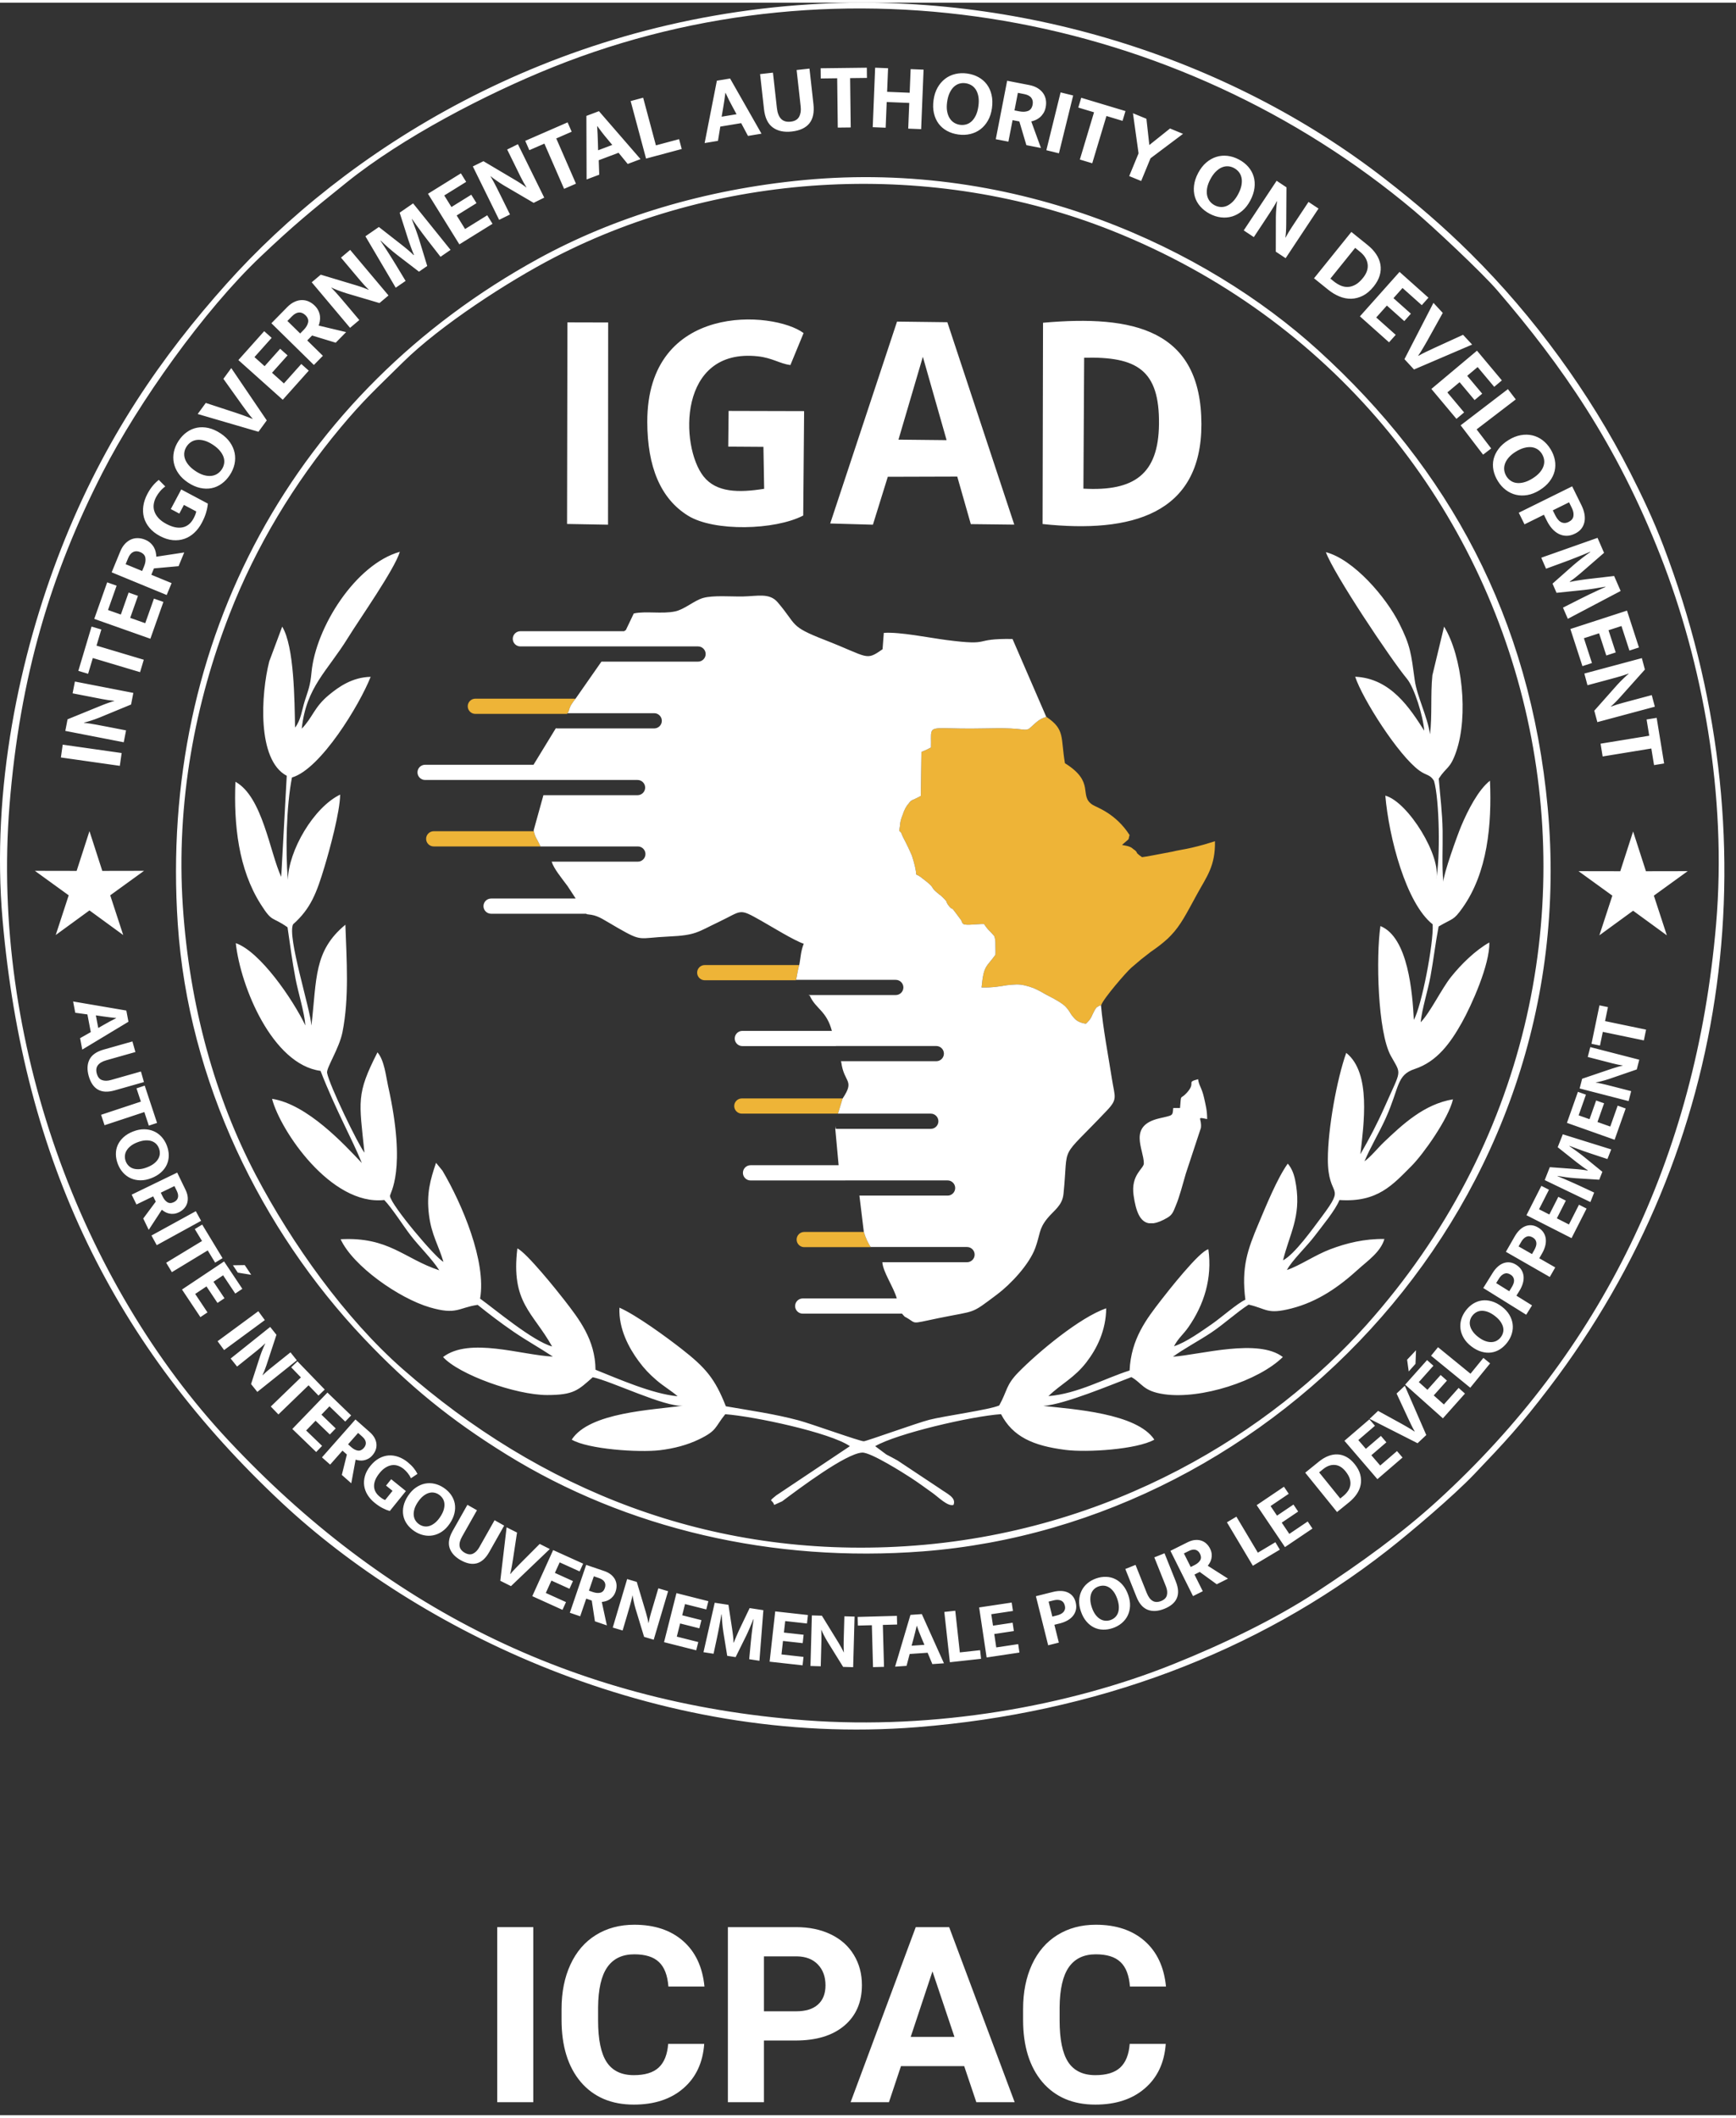 <svg xmlns="http://www.w3.org/2000/svg" width="123" height="150" viewBox="0.0 0.0 134.0 163.0" fill="none">
<rect x="0.0" y="0.0" width="134.0" height="163.0" fill="#333333" stroke="none"/>
<path fill-rule="evenodd" clip-rule="evenodd" d="M85.001 77.355C85.146 76.864 86.984 74.746 87.328 74.46C87.588 74.243 87.838 74.025 88.078 73.821C88.364 73.592 88.612 73.4 88.83 73.235C89.252 72.946 89.597 72.686 89.891 72.432C90.066 72.289 90.221 72.145 90.376 71.976C91.138 71.184 91.552 70.338 92.407 68.775C93.148 67.422 93.816 66.62 93.782 64.704L93.753 64.713V64.712C93.486 64.796 93.244 64.87 93.01 64.938L92.999 64.941L92.969 64.95L92.887 64.973L92.879 64.975C92.31 65.135 91.722 65.275 91.045 65.39C90.89 65.415 90.712 65.455 90.519 65.502C89.2 65.755 88.511 65.888 88.153 65.932C87.98 65.819 87.862 65.719 87.771 65.629C87.746 65.536 87.672 65.429 87.484 65.315C87.344 65.177 87.164 65.079 86.683 65.005L86.609 64.985C87.289 64.384 87.045 64.69 87.191 64.226C86.104 62.532 84.634 62.089 84.328 61.888C83.232 61.173 84.586 60.164 82.202 58.685C81.858 56.666 82.226 56.09 80.782 55.115C80.167 55.235 79.837 55.704 79.409 56.038C79.311 56.073 79.195 56.093 79.054 56.094C77.615 55.909 76.481 56.01 74.924 56.01C73.669 56.011 72.926 55.963 72.487 55.985H72.485L72.48 55.985C71.7 56.026 71.892 56.294 71.859 57.47L71.569 57.618L71.123 57.814L71.122 58.055L71.077 61.204C70.911 61.309 70.733 61.375 70.554 61.471C70.4 61.528 70.295 61.577 70.154 61.772C69.971 61.965 69.8 62.255 69.654 62.722C69.532 63.025 69.478 63.272 69.471 63.492C69.449 63.617 69.427 63.749 69.407 63.891C69.458 63.933 69.512 63.992 69.567 64.062C69.665 64.335 69.825 64.61 70 64.97C70.164 65.306 70.291 65.588 70.391 65.826C70.579 66.392 70.709 66.942 70.718 67.268C70.798 67.299 70.914 67.364 71.043 67.446C71.134 67.518 71.256 67.612 71.421 67.742C72.223 68.371 71.758 68.212 72.429 68.745C72.517 68.837 72.544 68.851 72.555 68.843C72.701 68.959 72.862 69.122 73.03 69.311C73.065 69.403 73.091 69.496 73.201 69.641C73.41 69.917 73.459 69.901 73.534 69.924C73.769 70.227 73.998 70.538 74.196 70.803C74.347 71.185 74.268 71.192 75.709 71.093L75.957 71.091C76.177 71.432 76.347 71.599 76.478 71.717C76.559 71.805 76.643 71.897 76.734 72.006C76.784 72.106 76.815 72.243 76.83 72.472L76.842 73.233C76.841 73.305 76.839 73.381 76.838 73.463C76.123 74.46 75.933 74.243 75.767 75.986C76.642 76.01 77.218 75.896 77.717 75.812C77.97 75.786 78.219 75.765 78.451 75.756C78.851 75.743 79.326 75.861 79.805 76.045C80.021 76.14 80.259 76.261 80.526 76.413C81.053 76.714 81.921 77.104 82.286 77.509C82.38 77.612 82.458 77.715 82.526 77.812C82.611 77.958 82.715 78.134 82.869 78.298C83.061 78.53 83.307 78.704 83.808 78.781L83.81 78.779L83.822 78.781C83.897 78.719 83.964 78.651 84.022 78.579C84.174 78.41 84.254 78.25 84.316 78.101C84.422 77.887 84.511 77.685 84.631 77.545C84.713 77.473 84.824 77.409 84.979 77.356L85.001 77.355ZM44.428 53.703H36.69C36.367 53.703 36.104 53.967 36.104 54.29C36.104 54.613 36.367 54.877 36.69 54.877H43.768L43.891 54.691C44.01 54.231 44.138 54.08 44.428 53.703ZM66.679 94.851H62.076C61.753 94.851 61.49 95.115 61.49 95.437C61.49 95.76 61.753 96.024 62.076 96.024H67.214C67.015 95.719 66.835 95.36 66.679 94.851ZM65.044 84.549H57.26C56.937 84.549 56.673 84.813 56.673 85.135V85.135C56.673 85.458 56.937 85.722 57.26 85.722H64.683L65.041 84.555L65.044 84.549ZM61.688 74.257H54.397C54.075 74.257 53.811 74.52 53.811 74.843V74.843C53.811 75.166 54.075 75.43 54.397 75.43H61.438C61.535 75.072 61.541 74.815 61.688 74.257ZM41.206 63.931H33.478C33.156 63.931 32.891 64.196 32.891 64.518C32.891 64.841 33.156 65.105 33.478 65.105H41.718L41.711 65.096L41.656 64.966C41.47 64.549 41.328 64.462 41.206 63.931Z" fill="#EEB437" />
<path fill-rule="evenodd" clip-rule="evenodd" d="M91.085 85.287H90.561C90.503 85.934 90.561 85.825 89.444 86.096C87.05 86.677 88.292 88.472 88.292 89.561C88.292 89.971 87.273 90.43 87.501 92.028C87.679 93.278 87.999 94.063 88.676 94.178H89.051C89.35 94.134 89.702 93.994 90.12 93.746C90.528 93.505 90.584 93.226 90.755 92.829C91.036 92.17 91.298 91.159 91.534 90.344L92.695 86.826C92.79 86.059 92.275 85.955 93.179 86.142C93.179 85.494 93.078 85.119 92.939 84.497C92.762 83.701 92.535 83.554 92.481 83.065C91.506 83.32 92.366 83.275 91.613 84.108C91.083 84.697 91.185 84.101 91.085 85.287ZM126.058 63.949L127.048 67.017L130.272 67.011L127.66 68.901L128.662 71.964L126.058 70.065L123.453 71.964L124.455 68.901L121.844 67.011L125.067 67.017L126.058 63.949ZM48.17 48.498H40.166C39.843 48.498 39.58 48.762 39.58 49.085C39.58 49.407 39.843 49.671 40.166 49.671H47.163H53.883C54.205 49.671 54.469 49.935 54.469 50.258C54.469 50.581 54.205 50.844 53.883 50.844H46.427V50.84L44.428 53.703C44.139 54.08 44.01 54.231 43.891 54.691L43.802 54.824H50.498C50.822 54.824 51.086 55.088 51.086 55.411C51.086 55.734 50.822 55.998 50.498 55.998H42.986V55.988L42.9 55.991L41.182 58.803H32.813C32.488 58.803 32.225 59.066 32.225 59.389C32.225 59.712 32.488 59.976 32.813 59.976H41.508H49.212C49.536 59.976 49.799 60.24 49.799 60.562C49.799 60.886 49.536 61.15 49.212 61.15H41.946L41.191 63.868C41.318 64.455 41.463 64.533 41.656 64.966L41.711 65.096L41.718 65.105H49.236C49.558 65.105 49.822 65.369 49.822 65.692C49.822 66.014 49.558 66.278 49.236 66.278H42.575L42.589 66.296C42.756 66.827 43.321 67.505 43.808 68.162L44.409 69.079L44.43 69.124H37.905C37.583 69.124 37.319 69.388 37.319 69.711C37.319 70.033 37.583 70.297 37.905 70.297H45.24L45.31 70.336L45.654 70.381C46.272 70.495 46.586 70.761 47.671 71.382C49.619 72.496 49.218 72.164 51.629 72.055C53.728 71.96 53.833 71.712 55.461 70.94C57.331 70.054 56.978 69.833 58.769 70.846C59.605 71.319 61.302 72.368 62.041 72.614C61.814 73.176 61.811 73.602 61.712 74.164C61.546 74.77 61.54 75.038 61.447 75.399H69.144C69.467 75.399 69.731 75.663 69.731 75.985C69.731 76.308 69.467 76.572 69.144 76.572H62.404C62.438 76.59 62.473 76.607 62.508 76.624C62.969 77.66 63.805 77.759 64.224 79.382L64.212 79.337H57.301C56.977 79.337 56.713 79.601 56.713 79.924C56.713 80.246 56.977 80.51 57.301 80.51H64.528L64.522 80.504H72.271C72.595 80.504 72.859 80.767 72.859 81.09C72.859 81.413 72.595 81.677 72.271 81.677H64.912L64.937 81.758C65.152 83.378 66.011 83.1 65.04 84.555L64.683 85.722H71.849C72.17 85.722 72.434 85.986 72.434 86.309C72.434 86.632 72.17 86.895 71.849 86.895H64.511V86.69L64.475 86.896L64.732 89.703H57.931C57.609 89.703 57.345 89.968 57.345 90.29C57.345 90.613 57.609 90.877 57.931 90.877H65.245L65.243 90.874H73.144C73.466 90.874 73.73 91.138 73.73 91.461C73.73 91.784 73.466 92.047 73.144 92.047H66.328L66.339 92.06L66.678 94.85C66.833 95.355 67.01 95.711 67.207 96.013H74.645C74.968 96.013 75.232 96.277 75.232 96.6C75.232 96.923 74.968 97.187 74.645 97.187H68.107C68.16 97.959 68.979 99.107 69.222 99.982H61.961C61.639 99.982 61.374 100.246 61.374 100.569C61.374 100.891 61.639 101.155 61.961 101.155H69.628C69.682 101.226 69.749 101.302 69.833 101.387C70.881 101.938 70.097 101.986 72.441 101.503C75.442 100.885 74.858 101.251 76.966 99.671C77.984 98.909 79.435 97.385 79.913 96.085C80.303 95.023 80.165 94.644 80.84 93.811C81.347 93.186 81.997 92.832 82.09 91.916C82.499 87.88 81.664 89.466 85.432 85.491C86.298 84.576 86.051 84.466 85.825 83.023C85.552 81.278 85.133 79.107 84.984 77.356L84.979 77.356L84.971 77.359L84.964 77.361L84.957 77.364L84.95 77.367L84.948 77.368L84.943 77.369L84.936 77.371L84.923 77.377L84.916 77.379L84.913 77.38L84.909 77.382L84.903 77.385L84.896 77.387L84.89 77.389L84.883 77.392L84.879 77.394L84.877 77.395L84.871 77.398L84.864 77.4L84.858 77.403L84.852 77.406L84.848 77.408L84.846 77.409L84.839 77.412L84.834 77.414L84.828 77.417L84.822 77.42L84.817 77.422L84.817 77.423L84.811 77.426L84.805 77.429L84.799 77.432L84.794 77.434L84.789 77.437L84.782 77.441L84.778 77.444L84.772 77.446L84.767 77.449L84.761 77.452L84.756 77.455L84.751 77.458L84.746 77.462L84.741 77.465L84.736 77.468L84.735 77.468L84.731 77.47L84.726 77.474L84.721 77.477L84.717 77.48L84.712 77.483L84.711 77.484L84.707 77.486L84.702 77.489L84.698 77.492L84.693 77.496L84.689 77.499L84.687 77.5L84.684 77.502L84.68 77.506L84.676 77.508L84.671 77.511L84.667 77.515L84.665 77.516L84.662 77.518L84.654 77.525L84.65 77.528L84.646 77.531L84.644 77.534L84.642 77.535L84.639 77.538L84.634 77.542L84.63 77.545C84.51 77.686 84.422 77.888 84.316 78.101L84.314 78.106L84.313 78.108L84.31 78.115L84.307 78.122L84.304 78.129L84.303 78.131L84.301 78.136L84.298 78.143L84.295 78.15L84.293 78.156L84.291 78.157L84.289 78.165L84.285 78.171L84.282 78.179L84.281 78.181L84.279 78.186L84.275 78.193L84.272 78.2L84.269 78.207L84.265 78.215L84.261 78.222L84.258 78.229L84.257 78.232L84.254 78.237L84.251 78.244L84.247 78.251L84.243 78.258L84.239 78.265L84.236 78.273L84.232 78.281L84.229 78.285L84.228 78.288L84.224 78.296L84.22 78.303L84.219 78.305L84.211 78.317L84.206 78.325L84.202 78.332L84.2 78.337L84.198 78.34L84.194 78.347L84.189 78.355L84.184 78.363L84.183 78.364L84.18 78.37L84.175 78.378L84.17 78.385L84.167 78.39L84.165 78.393L84.16 78.401L84.155 78.408L84.15 78.416L84.149 78.418L84.145 78.424L84.14 78.431L84.134 78.439L84.13 78.444L84.129 78.446L84.123 78.454L84.118 78.462L84.112 78.47L84.11 78.472L84.1 78.485L84.095 78.493L84.089 78.499L84.088 78.501L84.082 78.508L84.076 78.516L84.07 78.524L84.063 78.532L84.057 78.54L84.05 78.547L84.044 78.555L84.043 78.555L84.037 78.563L84.029 78.571L84.022 78.579C83.963 78.651 83.898 78.72 83.822 78.782L83.81 78.78L83.808 78.781L83.785 78.778C83.762 78.774 83.739 78.77 83.717 78.766L83.695 78.762L83.674 78.757L83.652 78.753L83.635 78.749L83.632 78.748L83.611 78.743L83.595 78.74L83.591 78.738L83.571 78.733L83.569 78.733L83.551 78.728L83.532 78.723L83.519 78.719L83.514 78.717L83.495 78.712L83.477 78.706L83.459 78.701L83.442 78.694L83.424 78.688L83.407 78.682L83.39 78.676L83.374 78.669L83.357 78.663L83.341 78.656L83.325 78.649L83.319 78.646L83.31 78.642L83.295 78.635L83.281 78.628L83.28 78.628L83.266 78.621L83.26 78.618L83.251 78.613L83.237 78.605L83.232 78.603L83.223 78.598L83.209 78.59L83.195 78.582L83.182 78.574L83.179 78.572L83.168 78.566L83.167 78.565L83.144 78.549L83.131 78.541L83.129 78.54L83.119 78.533L83.106 78.524L83.105 78.524L83.094 78.516L83.083 78.506L83.082 78.506L83.071 78.498L83.06 78.488L83.048 78.48L83.037 78.471L83.026 78.461L83.005 78.442L82.995 78.433L82.994 78.432L82.984 78.423L82.975 78.414L82.974 78.413L82.964 78.403L82.956 78.394L82.954 78.393L82.944 78.383L82.937 78.374L82.934 78.372L82.925 78.362L82.918 78.354L82.915 78.351L82.906 78.341L82.899 78.334L82.896 78.33L82.887 78.32L82.882 78.313L82.878 78.309L82.869 78.298C82.715 78.134 82.611 77.957 82.527 77.812L82.517 77.799L82.513 77.794L82.51 77.789L82.493 77.766L82.49 77.761L82.487 77.757L82.486 77.756L82.48 77.748L82.477 77.743L82.473 77.739L82.469 77.734L82.466 77.729L82.463 77.724L82.459 77.72L82.456 77.715L82.452 77.71L82.449 77.706L82.446 77.702L82.445 77.701L82.441 77.696L82.438 77.691L82.434 77.687L82.43 77.682L82.427 77.677L82.425 77.674L82.423 77.672L82.419 77.667L82.415 77.663L82.412 77.658L82.408 77.653L82.404 77.648L82.403 77.648L82.401 77.644L82.397 77.639L82.393 77.634L82.389 77.629L82.385 77.625L82.382 77.62L82.377 77.615L82.373 77.61L82.37 77.606L82.366 77.601L82.362 77.596L82.359 77.592L82.358 77.591L82.353 77.587L82.35 77.582L82.346 77.576L82.341 77.572L82.338 77.567L82.335 77.564L82.333 77.563L82.329 77.557L82.325 77.553L82.321 77.548L82.317 77.543L82.312 77.538L82.311 77.537L82.308 77.533L82.304 77.528L82.299 77.523L82.295 77.519L82.29 77.513L82.286 77.509L82.269 77.49L82.25 77.471L82.231 77.452L82.212 77.433L82.192 77.414L82.171 77.395L82.15 77.377L82.128 77.358L82.105 77.339L82.081 77.321L82.058 77.302L82.033 77.283L82.009 77.265L81.983 77.246L81.957 77.228L81.931 77.209L81.905 77.191L81.878 77.172L81.85 77.154L81.823 77.136L81.794 77.118L81.766 77.1L81.737 77.082L81.708 77.064L81.678 77.046L81.649 77.028L81.619 77.01L81.589 76.992L81.559 76.975L81.528 76.957L81.498 76.94L81.467 76.922L81.436 76.905L81.405 76.888L81.374 76.87L81.343 76.853L81.312 76.836L81.281 76.819L81.25 76.802L81.218 76.785L81.188 76.769L81.156 76.752L81.126 76.736L81.094 76.719L81.064 76.703L81.033 76.687L81.003 76.671L80.972 76.654L80.942 76.638L80.912 76.623L80.883 76.607L80.853 76.592L80.824 76.576L80.795 76.561L80.766 76.545L80.738 76.53L80.71 76.515L80.683 76.5L80.656 76.485L80.629 76.471L80.602 76.456L80.576 76.441L80.551 76.427L80.526 76.413L80.513 76.406L80.501 76.399L80.477 76.385L80.464 76.378L80.452 76.371L80.439 76.365L80.438 76.363L80.427 76.357L80.415 76.351L80.403 76.344L80.394 76.339L80.391 76.337L80.379 76.331L80.367 76.324L80.284 76.279L80.272 76.273L80.267 76.27L80.261 76.267C80.098 76.181 79.947 76.108 79.805 76.045C79.325 75.861 78.851 75.743 78.451 75.756C78.219 75.764 77.97 75.786 77.717 75.813C77.218 75.895 76.642 76.01 75.766 75.986C75.933 74.243 76.123 74.46 76.837 73.463C76.839 73.382 76.841 73.305 76.842 73.232L76.831 72.472C76.814 72.243 76.784 72.106 76.734 72.006C76.643 71.897 76.559 71.805 76.477 71.717C76.348 71.599 76.177 71.432 75.957 71.092L75.71 71.093C74.267 71.192 74.346 71.185 74.196 70.803L74.136 70.721L74.13 70.715L74.121 70.701L74.113 70.691L74.111 70.688L74.101 70.675L74.092 70.662L74.09 70.66L74.082 70.65L74.072 70.636L74.066 70.629L74.062 70.623L74.052 70.609L74.042 70.597L74.042 70.596L74.032 70.583L74.022 70.57L74.019 70.565L74.012 70.556L74.002 70.543L73.995 70.533L73.992 70.529L73.982 70.516L73.972 70.502L73.971 70.501L73.962 70.488L73.951 70.475L73.947 70.468L73.941 70.461L73.931 70.447L73.922 70.436L73.921 70.433L73.91 70.419L73.9 70.405L73.897 70.403L73.889 70.392L73.879 70.378L73.873 70.37L73.868 70.364L73.858 70.35L73.848 70.336L73.823 70.302L73.816 70.293L73.805 70.279L73.797 70.269L73.795 70.265L73.784 70.251L73.763 70.223L73.752 70.209L73.746 70.201L73.698 70.138L73.695 70.134L73.676 70.109L73.669 70.1L73.665 70.095L73.633 70.052L73.622 70.038L73.618 70.032L73.611 70.023L73.6 70.01L73.591 69.998L73.589 69.995L73.578 69.981L73.567 69.966L73.565 69.965L73.556 69.953L73.545 69.938L73.539 69.931L73.534 69.924C73.459 69.9 73.41 69.917 73.201 69.641C73.091 69.496 73.066 69.403 73.03 69.311L73.022 69.301L73.014 69.293L73.006 69.284L72.999 69.276L72.989 69.265L72.983 69.258L72.975 69.25L72.963 69.237L72.959 69.233L72.951 69.224L72.944 69.216L72.938 69.209L72.936 69.207L72.921 69.191L72.913 69.182L72.912 69.181L72.905 69.174L72.898 69.166L72.887 69.155L72.882 69.15L72.875 69.142L72.867 69.134L72.862 69.128L72.859 69.126L72.852 69.118L72.845 69.11L72.837 69.103L72.829 69.095L72.822 69.087L72.814 69.079L72.812 69.078L72.807 69.072L72.806 69.07L72.792 69.057L72.788 69.053L72.784 69.049L72.777 69.042L72.769 69.035L72.763 69.029L72.762 69.027L72.754 69.021L72.747 69.013L72.74 69.006L72.725 68.992L72.718 68.985L72.715 68.983L72.71 68.979L72.703 68.972L72.696 68.964L72.691 68.96L72.689 68.958L72.682 68.951L72.674 68.945L72.667 68.939L72.66 68.932L72.653 68.926L72.644 68.918L72.639 68.913L72.631 68.907L72.625 68.901L72.621 68.898L72.618 68.894L72.604 68.883L72.598 68.878L72.597 68.877L72.589 68.871L72.583 68.865L72.576 68.86L72.569 68.854L72.562 68.848L72.555 68.843C72.544 68.85 72.517 68.837 72.429 68.745L72.424 68.741L72.399 68.721L72.392 68.715L72.369 68.697L72.362 68.691L72.342 68.675L72.334 68.667L72.316 68.653L72.291 68.632L72.282 68.624L72.269 68.612L72.246 68.593L72.236 68.584L72.226 68.575L72.215 68.565L72.207 68.557L72.171 68.524L72.16 68.513L72.155 68.508L72.14 68.493L72.129 68.482L72.126 68.48L72.103 68.454L72.101 68.452L72.09 68.44L72.09 68.439L72.079 68.427L72.069 68.415L72.059 68.403L72.05 68.391L72.034 68.37L72.032 68.368L72.027 68.359L72.025 68.357L72.019 68.349L72.017 68.346L72.012 68.339L72.01 68.336L72.006 68.329L72.003 68.325L71.999 68.319L71.996 68.315L71.993 68.309L71.99 68.305L71.987 68.299L71.983 68.294L71.98 68.289L71.976 68.284L71.974 68.28L71.97 68.273L71.968 68.269L71.963 68.263L71.961 68.26L71.956 68.252L71.954 68.249L71.949 68.242L71.941 68.23L71.94 68.228L71.933 68.219L71.932 68.218L71.925 68.207L71.924 68.207L71.916 68.196L71.915 68.195L71.907 68.184L71.896 68.171L71.893 68.168L71.885 68.158L71.875 68.145L71.873 68.144L71.863 68.132L71.861 68.13L71.851 68.118L71.848 68.115L71.837 68.104L71.833 68.1L71.823 68.089L71.818 68.085L71.807 68.073L71.801 68.067L71.79 68.057L71.784 68.05L71.773 68.04L71.765 68.032L71.754 68.022L71.745 68.013L71.734 68.004L71.723 67.993L71.713 67.985L71.7 67.973L71.691 67.965L71.676 67.951L71.667 67.944L71.65 67.929L71.642 67.922L71.623 67.906L71.615 67.899L71.593 67.881L71.587 67.875L71.563 67.856L71.557 67.851L71.53 67.829L71.526 67.826L71.495 67.801L71.493 67.798L71.459 67.772L71.458 67.77L71.421 67.742L71.413 67.736L71.406 67.729L71.398 67.724L71.391 67.718L71.383 67.712L71.375 67.706L71.368 67.701L71.364 67.697L71.361 67.695L71.353 67.689L71.347 67.684L71.34 67.678L71.332 67.672L71.326 67.667L71.319 67.662L71.312 67.656L71.31 67.655L71.305 67.651L71.298 67.646L71.292 67.64L71.285 67.635L71.278 67.63L71.272 67.626L71.266 67.62L71.26 67.616L71.259 67.615L71.253 67.61L71.246 67.606L71.24 67.601L71.233 67.596L71.228 67.591L71.222 67.586L71.216 67.582L71.213 67.579L71.21 67.577L71.204 67.572L71.198 67.568L71.192 67.564L71.187 67.559L71.181 67.554L71.175 67.55L71.17 67.546L71.164 67.541L71.158 67.537L71.153 67.533L71.148 67.529L71.143 67.525L71.137 67.521L71.133 67.517L71.128 67.514L71.127 67.512L71.117 67.505L71.112 67.501L71.107 67.497L71.102 67.493L71.097 67.489L71.092 67.486L71.091 67.485L71.088 67.482L71.083 67.478L71.078 67.475L71.074 67.471L71.069 67.467L71.065 67.464L71.06 67.46L71.056 67.457L71.052 67.453L71.047 67.45L71.043 67.447C70.914 67.364 70.798 67.299 70.718 67.269C70.709 66.941 70.579 66.392 70.391 65.826L70.387 65.814L70.382 65.803L70.377 65.793L70.372 65.781L70.372 65.78L70.368 65.77L70.362 65.758L70.358 65.747L70.353 65.735L70.347 65.723L70.342 65.712L70.337 65.699L70.332 65.688L70.329 65.679L70.327 65.675L70.321 65.663L70.305 65.627L70.3 65.615L70.295 65.602L70.289 65.59L70.283 65.577L70.282 65.575L70.278 65.565L70.272 65.552L70.267 65.539L70.261 65.527L70.255 65.514L70.249 65.501L70.243 65.488L70.237 65.475L70.233 65.464L70.232 65.461L70.226 65.448L70.219 65.435L70.214 65.421L70.207 65.408L70.201 65.395L70.195 65.381L70.188 65.368L70.182 65.354L70.18 65.349L70.176 65.34L70.169 65.326L70.162 65.312L70.156 65.298L70.143 65.269L70.137 65.256L70.129 65.241L70.123 65.228L70.123 65.227L70.116 65.212L70.109 65.197L70.102 65.183L70.066 65.108L70.064 65.102L70.059 65.094L70.052 65.078L70.044 65.063L70.038 65.048L70.015 65.001L70.007 64.986L69.999 64.97L69.991 64.953L69.983 64.936L69.977 64.922L69.975 64.919L69.967 64.903L69.958 64.887L69.954 64.876L69.951 64.871L69.942 64.855L69.935 64.838L69.931 64.832L69.927 64.823L69.918 64.807L69.911 64.791L69.909 64.787L69.903 64.776L69.895 64.76L69.887 64.745L69.887 64.744L69.879 64.73L69.872 64.714L69.865 64.701L69.864 64.699L69.856 64.684L69.849 64.669L69.843 64.659L69.841 64.655L69.834 64.64L69.826 64.626L69.822 64.617L69.819 64.611L69.811 64.597L69.804 64.582L69.801 64.577L69.797 64.568L69.79 64.554L69.782 64.539L69.781 64.537L69.775 64.525L69.768 64.511L69.761 64.497L69.754 64.484L69.747 64.47L69.741 64.458L69.74 64.456L69.734 64.442L69.727 64.428L69.722 64.42L69.72 64.415L69.713 64.401L69.707 64.388L69.704 64.381L69.7 64.374L69.694 64.361L69.688 64.348L69.686 64.343L69.681 64.334L69.675 64.321L69.669 64.308L69.668 64.306L69.663 64.295L69.657 64.281L69.651 64.269L69.645 64.255L69.639 64.242L69.635 64.233L69.634 64.23L69.628 64.217L69.623 64.203L69.617 64.19L69.612 64.178L69.606 64.165L69.604 64.16L69.601 64.152L69.596 64.139L69.591 64.126L69.59 64.124L69.586 64.113L69.581 64.101L69.577 64.088L69.572 64.075L69.567 64.062C69.512 63.992 69.459 63.933 69.407 63.891C69.427 63.749 69.449 63.617 69.471 63.492V63.489L69.472 63.482L69.472 63.471L69.473 63.461L69.473 63.45L69.474 63.44L69.475 63.429L69.475 63.419L69.476 63.408V63.406L69.477 63.398L69.478 63.387L69.479 63.376L69.48 63.365L69.481 63.354L69.483 63.344L69.484 63.333L69.486 63.313L69.487 63.311L69.488 63.3L69.49 63.288L69.492 63.278L69.494 63.266L69.496 63.254L69.498 63.243L69.5 63.233V63.232L69.502 63.22L69.504 63.209L69.507 63.197L69.509 63.185L69.512 63.174L69.515 63.162L69.517 63.15L69.522 63.129L69.522 63.126L69.525 63.115L69.528 63.102L69.53 63.094L69.531 63.09L69.535 63.078L69.538 63.065L69.541 63.053L69.545 63.041L69.548 63.029L69.552 63.016L69.556 63.004L69.558 62.997L69.56 62.991L69.563 62.978L69.567 62.965L69.572 62.952L69.576 62.939L69.58 62.926L69.584 62.913L69.589 62.901L69.593 62.887L69.598 62.873L69.602 62.86L69.607 62.846L69.609 62.842L69.612 62.833L69.617 62.82L69.622 62.806L69.627 62.792L69.633 62.778L69.638 62.764L69.643 62.75L69.649 62.736L69.65 62.733L69.655 62.722C69.8 62.255 69.972 61.966 70.154 61.772L70.157 61.768L70.16 61.763L70.167 61.754L70.172 61.748L70.174 61.745C70.186 61.729 70.199 61.712 70.212 61.698L70.215 61.694L70.218 61.691L70.229 61.678L70.23 61.676L70.237 61.67L70.242 61.663L70.249 61.657L70.257 61.649L70.26 61.645L70.266 61.639L70.27 61.635L70.272 61.633L70.296 61.611L70.302 61.606L70.308 61.601L70.31 61.599L70.314 61.596L70.32 61.591L70.324 61.589L70.326 61.587L70.332 61.582L70.337 61.578L70.343 61.574L70.349 61.57L70.351 61.569L70.356 61.566L70.361 61.562L70.364 61.56L70.367 61.558L70.373 61.554L70.378 61.551L70.379 61.551L70.385 61.547L70.391 61.543L70.397 61.54L70.403 61.536L70.405 61.535L70.409 61.533L70.416 61.53L70.419 61.528L70.422 61.527L70.428 61.523L70.433 61.521L70.434 61.521L70.44 61.517L70.447 61.514L70.447 61.514L70.453 61.512L70.459 61.509L70.462 61.508L70.466 61.506L70.472 61.503L70.476 61.501L70.478 61.501L70.485 61.498L70.491 61.495L70.499 61.492L70.505 61.49L70.507 61.489L70.512 61.487L70.519 61.484L70.522 61.483L70.526 61.481L70.533 61.479L70.538 61.477L70.54 61.476L70.547 61.473L70.555 61.471C70.733 61.375 70.911 61.309 71.077 61.204L71.122 58.06L71.123 57.814L71.57 57.618L71.859 57.47C71.892 56.294 71.7 56.026 72.48 55.985H72.485L72.487 55.985C72.926 55.963 73.669 56.011 74.924 56.01C76.48 56.01 77.615 55.909 79.053 56.094L79.093 56.093H79.099L79.13 56.092H79.132L79.137 56.091L79.143 56.091L79.155 56.09L79.161 56.089L79.167 56.089H79.17H79.173L79.18 56.088L79.185 56.087L79.191 56.087L79.197 56.086L79.203 56.086L79.207 56.085L79.208 56.084L79.214 56.084L79.22 56.083L79.225 56.082L79.231 56.082L79.237 56.081L79.242 56.08L79.248 56.079L79.253 56.078L79.259 56.077L79.264 56.076L79.269 56.075L79.275 56.074H79.277L79.281 56.073L79.285 56.073L79.291 56.072L79.296 56.07L79.301 56.069L79.306 56.068L79.309 56.067L79.312 56.067L79.317 56.065L79.322 56.065L79.327 56.063L79.332 56.062L79.337 56.06L79.341 56.06L79.347 56.058L79.352 56.056L79.357 56.055L79.361 56.053L79.367 56.053L79.376 56.05L79.381 56.048L79.385 56.047L79.39 56.045L79.395 56.043L79.4 56.042L79.401 56.041L79.404 56.04L79.409 56.038C79.834 55.707 80.161 55.243 80.766 55.119L78.156 49.097C74.926 49.049 76.704 49.649 73.066 49.179C71.731 49.007 69.461 48.539 68.22 48.626L68.124 49.887C66.8 50.82 67.072 50.501 63.654 49.169C60.9 48.095 61.559 48.054 60.025 46.263C59.388 45.519 58.464 45.797 57.322 45.818C56.448 45.834 55.045 45.712 54.27 45.933C53.581 46.13 52.833 46.818 52.108 46.97C51.083 47.184 49.84 46.926 48.921 47.129C48.903 47.165 48.887 47.199 48.871 47.232L48.309 48.408C48.297 48.415 48.245 48.445 48.17 48.498ZM44.878 70.037L44.911 70.068C44.899 70.058 44.889 70.048 44.878 70.037ZM22.774 55.934C22.736 53.872 22.716 49.667 21.783 48.145L20.782 50.83C20.147 53.324 19.82 58.438 22.134 59.653L21.707 67.45C20.83 65.579 20.265 61.261 18.172 60.115C18.038 63.429 18.399 66.85 20.131 69.575C21.043 71.011 20.956 70.47 22.194 71.342C22.396 72.729 22.553 73.949 22.807 75.287C23.013 76.373 23.507 77.941 23.572 78.92C22.602 76.899 20.073 73.211 18.2 72.567C18.564 75.924 21.024 81.923 24.741 82.422C25.939 85.499 27.209 87.726 27.928 89.53C26.579 88.104 23.725 85 21 84.579C21.633 87.031 25.554 92.843 29.662 92.386C30.29 93.048 31.107 94.348 31.682 95.097C32.376 96 33.328 96.904 33.907 97.81C31.192 96.915 30.02 95.216 26.293 95.413C27.238 97.477 30.797 99.974 33.18 100.67C35.265 101.279 35.376 100.696 36.87 100.477C37.771 101.2 38.635 101.861 39.654 102.559C40.643 103.235 41.654 103.793 42.675 104.468C40.265 104.362 36.25 102.941 34.199 104.502C35.41 105.846 39.797 107.435 42.235 107.435C44.301 107.434 44.627 107.057 45.755 106.061C47.178 106.354 51.34 108.392 52.702 108.256C50.394 108.593 45.5 108.755 44.13 110.877C45.392 111.614 49.288 111.887 50.95 111.69C52.039 111.559 53.062 111.284 53.943 110.86C55.367 110.176 55.155 109.938 55.981 108.915C58.205 109.076 64.09 110.333 65.602 111.381L59.92 115.178C59.233 115.74 59.607 115.42 59.758 115.915L60.373 115.635C61.675 114.665 65.29 111.939 66.55 111.876C67.208 111.843 69.766 113.465 70.31 113.821C70.934 114.231 71.38 114.561 71.987 114.995C72.448 115.326 73.166 116.059 73.602 115.911C73.831 115.333 73.096 115.055 72.513 114.632L69.288 112.49C68.929 112.282 68.774 112.215 68.417 112.024L67.554 111.381C69.222 110.408 74.973 109.068 77.268 108.91C78.176 110.651 79.74 111.352 82.247 111.668C83.914 111.879 87.745 111.637 89.102 110.877C87.757 108.836 82.831 108.527 80.53 108.274C82.143 108.172 85.814 106.623 87.329 106.051C88.167 106.512 88.203 107.133 89.853 107.372C92.704 107.786 97.144 106.348 99.021 104.502C97.127 103.044 92.699 104.314 90.538 104.479C91.398 103.852 92.549 103.246 93.488 102.62C94.492 101.951 95.426 101.073 96.38 100.458C97.797 100.781 97.782 101.239 99.682 100.755C101.742 100.228 103.364 99.076 104.856 97.719C105.569 97.07 106.563 96.409 106.861 95.394C105.337 95.369 103.939 95.706 102.666 96.193C101.483 96.645 100.334 97.451 99.336 97.787C99.705 97.069 100.879 95.959 101.474 95.167C101.993 94.475 103.086 93.167 103.389 92.388C106.349 92.59 107.514 91.196 108.964 89.748C109.84 88.872 111.802 86.126 112.154 84.618C109.928 84.986 108.264 86.553 106.813 87.931C106.365 88.357 105.816 89.048 105.324 89.401C105.769 88.325 106.47 87.174 106.965 86.07C108.042 83.671 107.781 82.747 109.203 82.276C110.928 81.707 111.96 80.266 112.842 78.692C113.571 77.391 115.009 74.216 114.958 72.514C113.871 73.128 112.776 74.206 112.004 75.174C111.266 76.097 110.383 77.944 109.659 78.673C109.767 77.601 110.209 76.272 110.423 75.104C110.659 73.807 110.792 72.605 111.045 71.282C112.182 70.617 112.185 70.834 112.887 69.847C114.837 67.103 115.153 63.408 115.01 60.033C114.12 60.719 113.302 62.307 112.787 63.536C112.478 64.271 111.418 67.239 111.409 67.829C111.287 66.644 111.375 65.131 111.354 63.9C111.33 62.451 111.168 61.269 111.055 59.873C111.665 58.931 111.933 59.151 112.405 57.782C113.356 55.021 112.874 50.441 111.468 48.142L110.564 51.898C110.412 53.394 110.556 55.008 110.381 56.45C110.188 55.092 109.375 53.525 109.203 52.278C108.917 50.196 108.878 49.633 108.006 47.897C106.99 45.877 104.507 42.971 102.344 42.397C102.932 44.049 107.37 50.687 108.603 52.17C109.169 52.853 109.855 55.057 109.934 56.171C108.835 54.45 107.35 52.128 104.605 52.01C105.162 53.706 107.94 58.087 109.569 59.259C110.118 59.654 110.378 59.536 110.686 60.038C111.111 61.437 111.185 66.072 110.852 67.653C111.305 65.924 108.703 61.669 106.932 61.185C107.207 64.405 108.529 69.492 110.586 71.114C110.671 72.588 109.72 77.461 109.133 78.486C109.025 76.421 108.703 72.119 106.553 71.248C106.204 73.624 106.338 79.42 107.36 81.269C108.191 82.771 108.197 82.226 106.898 85.159C106.266 86.585 105.711 87.619 105.008 88.853C105.26 86.566 105.86 82.573 103.914 81.034C103.2 83.034 102.496 86.874 102.495 89.234C102.494 92.371 103.984 91.059 102.011 93.695C101.35 94.576 99.93 96.58 99.035 97.041C99.541 94.996 100.423 93.69 100.045 91.26C99.954 90.679 99.83 90.135 99.475 89.668C99.461 89.65 99.426 89.609 99.398 89.583C98.588 90.713 97.713 92.864 97.151 94.197C96.294 96.225 95.809 97.582 96.129 100.08C95.536 100.335 94.232 101.488 93.521 101.975C92.744 102.509 91.568 103.363 90.618 103.672C90.967 103.018 91.32 102.788 91.734 102.194C92.928 100.48 93.588 98.437 93.273 96.187C92.578 96.325 90.068 99.535 89.633 100.098C88.494 101.572 87.308 103.096 87.191 105.542C85.289 106.141 83.189 107.333 80.927 107.519C81.925 106.556 82.93 106.119 83.869 104.893C84.679 103.836 85.364 102.459 85.388 100.743C83.339 101.444 80.106 104.152 78.612 105.677C77.63 106.68 77.765 107.092 77.129 108.24C76.358 108.577 72.89 109.046 71.724 109.347C70.774 109.592 66.916 110.984 66.681 111.002C66.409 111.021 62.57 109.635 61.652 109.391C59.783 108.893 58.008 108.647 56.028 108.303C55.188 106.161 54.459 105.318 52.594 103.864C51.455 102.976 49.144 101.279 47.814 100.693C47.744 102.341 48.556 103.816 49.296 104.817C49.737 105.414 50.121 105.813 50.676 106.292C51.213 106.755 51.828 107.111 52.305 107.529C50.353 107.353 47.668 106.164 45.966 105.483C45.951 103.161 44.682 101.561 43.583 100.135C42.984 99.358 40.645 96.45 39.934 96.12C39.428 100.318 41.126 101.023 42.616 103.688C41.093 103.258 38.195 100.807 37.057 99.995C37.558 97.134 35.669 92.696 34.152 90.121L33.657 89.516C33.221 90.808 32.904 91.887 33.112 93.538C33.308 95.091 33.842 95.848 34.228 97.158C33.595 96.83 30.215 92.817 30.1 92.086C30.067 91.879 31.425 90.155 29.954 83.579C29.793 82.859 29.671 81.604 29.137 80.993C27.479 84.251 27.722 84.738 28.132 88.733C27.642 88.108 25.432 83.555 25.248 82.58C25.176 82.197 26.182 80.7 26.434 79.438C26.963 76.791 26.753 73.851 26.659 71.145C24.212 73.17 24.46 75.279 24.039 78.929C23.955 77.637 22.153 72.058 22.622 71.114C23.988 69.9 24.438 68.698 25.052 66.661C25.453 65.331 26.237 62.464 26.256 61.105C24.212 62.093 22.271 65.412 22.218 67.687C22.026 65.383 22.106 61.973 22.536 59.784C24.757 59.144 27.77 54.149 28.61 52.018C27.2 52.046 26.148 52.787 25.391 53.415C24.226 54.381 24.16 55.121 23.292 56.019C23.639 52.789 25.253 51.608 26.86 49.005C27.756 47.554 30.463 43.714 30.863 42.37C27.447 43.333 24.37 48.197 24.044 51.677C23.946 52.729 23.797 53.02 23.52 53.89C23.312 54.545 23.224 55.373 22.774 55.934ZM132.463 71.114C130.913 89.189 123.537 104.12 110.971 115.581C108.21 118.099 105.068 120.371 101.599 122.645C98.427 124.725 94.429 126.651 90.549 128.207C82.478 131.443 72.189 133.279 62.186 132.533C43.989 131.176 29.484 123.576 17.666 110.971C6.198 98.738 -0.708 80.019 0.733 61.949C1.529 51.988 3.942 44.018 7.916 36.255C10.681 30.854 15.775 23.71 20.104 19.605C22.675 17.166 23.946 16.128 26.768 13.86C31.045 10.422 37.446 7.074 42.688 4.97C65.092 -4.014 90.93 0.738 109.151 16.051C110.594 17.264 114.397 20.83 115.577 22.202C120.562 28.004 124.77 34.027 128.165 42.668C131.392 50.883 133.322 61.099 132.463 71.114ZM0.199 70.778C1.834 89.361 8.789 103.633 21.768 115.761C32.064 125.381 50.37 134.692 70.83 133.059C84.527 131.965 96.962 127.348 107.097 119.423C108.94 117.983 112.202 115.209 113.795 113.542C116.141 111.084 117.363 109.779 119.562 106.895C133.77 88.271 136.941 64.338 128.4 41.926C127.615 39.868 126.73 38.016 125.84 36.264C122.697 30.077 118.371 24.182 113.537 19.381C111.422 17.279 109.314 15.474 106.903 13.601C94.717 4.142 78.484 -0.879 62.518 0.127C42.184 1.407 26.571 11.537 17.49 21.687C12.533 27.227 8.057 33.608 4.72 42.127C1.497 50.358 -0.689 60.691 0.199 70.778ZM14.116 69.772C13.568 61.654 15.098 53.926 17.703 47.221C19.767 41.908 22.733 37.051 26.265 32.813C28.062 30.658 29.046 29.78 31.094 27.755C33.988 24.895 39.244 21.493 42.785 19.661C55.818 12.918 72.063 12.112 85.823 17.589C119.856 31.135 130.294 74.23 105.474 102.026C98.241 110.125 85.879 118.093 69.898 119.101C54.69 120.06 41.624 114.68 31.082 105.428C26.636 101.525 22.511 95.728 19.739 90.447C16.621 84.506 14.635 77.458 14.116 69.772ZM62.066 13.684C54.354 14.412 47.367 16.565 41.548 19.756C22.83 30.02 12.236 49.128 13.724 71.114C14.543 83.213 20.148 94.68 28.084 103.06C31.529 106.697 34.765 109.342 39.09 112.019C48.388 117.775 59.693 120.39 71.249 119.497C98.541 117.39 122.267 92.494 119.467 62.125C118.111 47.423 111.789 35.935 101.747 26.817C93.077 18.943 78.595 12.126 62.066 13.684ZM43.77 40.222L46.932 40.278L46.943 24.675L43.799 24.667L43.77 40.222ZM83.685 27.394C87.754 27.3 89.51 28.329 89.461 32.527C89.416 36.364 87.575 37.718 83.627 37.497L83.685 27.394ZM80.476 40.227C87.317 40.955 92.746 39.48 92.735 32.52C92.725 25.215 87.491 24.073 80.51 24.696L80.476 40.227ZM71.234 27.322L73.067 33.755L69.352 33.716L71.234 27.322ZM64.083 40.185L67.379 40.278L68.528 36.582L73.89 36.566L74.936 40.234L78.291 40.273L73.125 24.655L69.241 24.607L64.083 40.185ZM62 39.572L62.069 31.515L56.24 31.5L56.212 34.255L58.928 34.273L58.984 37.509C57.015 37.822 55.295 37.804 54.306 36.553C52.481 34.242 52.307 26.61 58.504 27.287C59.619 27.41 60.192 27.854 61.01 27.962L62.028 25.493C59.721 23.771 49.941 23.071 49.963 32.358C49.972 35.8 50.977 38.268 53.117 39.588C55.118 40.824 59.815 40.706 62 39.572ZM6.906 63.924L7.896 66.992L11.119 66.986L8.508 68.876L9.51 71.94L6.906 70.04L4.301 71.94L5.303 68.876L2.692 66.986L5.915 66.992L6.906 63.924ZM4.84 57.251L9.39 57.897L9.249 58.886L4.7 58.24L4.84 57.251ZM5.041 56.19L5.215 55.295L7.894 54.203C8.077 54.13 8.254 54.064 8.426 54.006C8.599 53.947 8.731 53.908 8.825 53.886L8.827 53.872C8.512 53.841 8.2 53.795 7.892 53.735C7.584 53.675 7.273 53.615 6.957 53.553L5.604 53.291L5.781 52.381L10.292 53.258L10.118 54.153L7.646 55.173C7.538 55.216 7.427 55.258 7.313 55.298C7.199 55.337 7.089 55.375 6.984 55.408C6.878 55.442 6.782 55.472 6.696 55.497C6.608 55.522 6.537 55.539 6.481 55.548L6.478 55.563C6.812 55.603 7.131 55.651 7.435 55.708C7.738 55.764 8.047 55.823 8.362 55.884L9.73 56.15L9.551 57.067L5.041 56.19ZM7.067 48.14L7.822 48.365L7.45 49.609L11.098 50.699L10.812 51.657L7.164 50.567L6.801 51.783L6.046 51.557L7.067 48.14ZM7.275 47.547L8.273 44.727L9.001 44.985L8.337 46.862L9.328 47.212L9.928 45.514L10.65 45.769L10.049 47.468L11.211 47.879L11.883 45.981L12.612 46.239L11.607 49.079L7.275 47.547ZM8.619 43.954L9.283 42.342C9.381 42.104 9.502 41.909 9.647 41.755C9.792 41.602 9.949 41.489 10.118 41.416C10.287 41.344 10.464 41.31 10.649 41.316C10.833 41.321 11.018 41.361 11.202 41.437C11.373 41.508 11.514 41.596 11.625 41.702C11.737 41.809 11.825 41.921 11.889 42.039C11.953 42.158 11.998 42.279 12.023 42.403C12.048 42.526 12.063 42.641 12.066 42.748L14.22 42.42L13.784 43.479L11.884 43.65L11.681 44.142L13.245 44.787L12.867 45.704L8.619 43.954ZM10.973 43.851L11.122 43.487C11.223 43.244 11.255 43.025 11.22 42.829C11.185 42.633 11.053 42.488 10.823 42.393C10.622 42.31 10.44 42.307 10.279 42.386C10.118 42.464 9.988 42.623 9.89 42.861L9.698 43.326L10.973 43.851ZM11.376 37.907C11.511 37.654 11.652 37.439 11.8 37.265C11.947 37.09 12.1 36.943 12.257 36.822L12.757 37.327C12.605 37.439 12.469 37.565 12.351 37.706C12.232 37.846 12.131 37.994 12.049 38.148C11.956 38.324 11.895 38.505 11.868 38.692C11.84 38.879 11.856 39.062 11.915 39.241C11.974 39.421 12.078 39.595 12.228 39.763C12.379 39.931 12.585 40.084 12.847 40.223C13.315 40.472 13.73 40.559 14.092 40.484C14.454 40.409 14.737 40.178 14.942 39.792C15.06 39.568 15.128 39.389 15.145 39.255L14.197 38.752L13.842 39.422L13.185 39.073L13.989 37.559L16.044 38.651C16.027 38.856 15.984 39.084 15.912 39.332C15.841 39.581 15.729 39.849 15.576 40.136C15.417 40.437 15.223 40.693 14.995 40.906C14.767 41.117 14.513 41.271 14.233 41.368C13.954 41.465 13.655 41.498 13.337 41.47C13.019 41.441 12.691 41.337 12.351 41.157C12.012 40.977 11.739 40.763 11.533 40.513C11.327 40.263 11.186 39.997 11.11 39.715C11.035 39.432 11.02 39.137 11.065 38.828C11.111 38.519 11.214 38.212 11.376 37.907ZM13.789 33.801C13.969 33.529 14.18 33.307 14.422 33.136C14.665 32.964 14.925 32.85 15.203 32.796C15.481 32.741 15.775 32.748 16.086 32.816C16.396 32.885 16.709 33.024 17.026 33.233C17.334 33.438 17.577 33.669 17.756 33.927C17.934 34.185 18.053 34.456 18.11 34.739C18.168 35.022 18.165 35.31 18.102 35.604C18.039 35.897 17.917 36.18 17.737 36.452C17.557 36.723 17.347 36.946 17.107 37.118C16.867 37.292 16.607 37.406 16.329 37.461C16.051 37.516 15.758 37.51 15.449 37.442C15.141 37.375 14.829 37.237 14.513 37.028C14.204 36.823 13.96 36.591 13.779 36.331C13.598 36.072 13.478 35.8 13.419 35.515C13.359 35.231 13.361 34.942 13.424 34.649C13.488 34.355 13.609 34.072 13.789 33.801ZM15.096 36.145C15.323 36.296 15.539 36.4 15.743 36.456C15.948 36.513 16.137 36.532 16.31 36.512C16.483 36.493 16.638 36.44 16.775 36.352C16.911 36.265 17.027 36.15 17.121 36.008C17.212 35.871 17.271 35.722 17.299 35.562C17.326 35.402 17.313 35.24 17.261 35.077C17.208 34.914 17.115 34.751 16.982 34.587C16.849 34.422 16.669 34.266 16.442 34.115C16.206 33.959 15.986 33.852 15.779 33.794C15.573 33.736 15.383 33.717 15.21 33.736C15.037 33.755 14.883 33.81 14.748 33.898C14.613 33.987 14.499 34.102 14.405 34.244C14.311 34.386 14.252 34.537 14.229 34.696C14.205 34.855 14.219 35.016 14.271 35.179C14.324 35.342 14.417 35.506 14.553 35.672C14.688 35.837 14.869 35.995 15.096 36.145ZM15.883 30.884L18.231 31.652C18.308 31.679 18.401 31.711 18.51 31.748C18.618 31.785 18.73 31.824 18.843 31.866C18.958 31.907 19.071 31.949 19.184 31.993C19.297 32.036 19.396 32.077 19.483 32.116L19.495 32.098C19.369 31.958 19.232 31.786 19.081 31.583C18.932 31.38 18.797 31.196 18.677 31.03L17.244 29.024L17.851 28.194L20.591 32.231L19.95 33.108L15.259 31.738L15.883 30.884ZM18.4 27.576L20.393 25.347L20.969 25.862L19.642 27.346L20.425 28.047L21.625 26.704L22.197 27.214L20.996 28.557L21.915 29.378L23.256 27.878L23.833 28.393L21.825 30.639L18.4 27.576ZM20.949 24.735L22.17 23.491C22.351 23.307 22.537 23.172 22.729 23.084C22.921 22.996 23.108 22.95 23.292 22.947C23.476 22.944 23.653 22.979 23.821 23.053C23.991 23.127 24.146 23.234 24.289 23.373C24.42 23.503 24.518 23.638 24.581 23.778C24.645 23.919 24.684 24.056 24.699 24.189C24.713 24.324 24.71 24.452 24.687 24.577C24.664 24.701 24.634 24.813 24.597 24.913L26.716 25.419L25.913 26.236L24.088 25.681L23.715 26.061L24.923 27.246L24.228 27.954L20.949 24.735ZM23.169 25.524L23.445 25.243C23.629 25.056 23.741 24.865 23.782 24.67C23.823 24.475 23.756 24.291 23.579 24.117C23.423 23.964 23.255 23.893 23.076 23.905C22.898 23.917 22.718 24.015 22.538 24.199L22.185 24.558L23.169 25.524ZM24.061 21.574L24.758 20.987L27.529 21.82C27.717 21.877 27.896 21.938 28.067 22.001C28.238 22.064 28.366 22.116 28.452 22.158L28.463 22.148C28.237 21.926 28.023 21.694 27.822 21.454C27.619 21.214 27.415 20.972 27.208 20.726L26.321 19.672L27.029 19.075L29.988 22.59L29.291 23.177L26.727 22.419C26.616 22.385 26.503 22.348 26.39 22.307C26.276 22.267 26.167 22.226 26.063 22.186C25.96 22.146 25.866 22.109 25.783 22.074C25.7 22.039 25.633 22.007 25.584 21.979L25.573 21.988C25.808 22.229 26.025 22.467 26.226 22.702C26.427 22.936 26.63 23.176 26.837 23.422L27.735 24.488L27.02 25.089L24.061 21.574ZM28.206 18.024L29.245 17.308L30.974 18.659C31.051 18.718 31.132 18.782 31.219 18.853C31.306 18.923 31.391 18.994 31.476 19.066C31.561 19.137 31.642 19.208 31.72 19.278C31.798 19.348 31.868 19.416 31.93 19.479L31.953 19.462C31.922 19.39 31.886 19.304 31.846 19.204C31.807 19.104 31.768 19 31.728 18.892C31.689 18.782 31.65 18.676 31.614 18.572C31.577 18.467 31.544 18.372 31.514 18.286L30.849 16.203L31.887 15.486L34.778 19.074L34.003 19.608C33.692 19.209 33.381 18.809 33.07 18.409C32.759 18.009 32.453 17.6 32.152 17.181L31.807 16.693L31.789 16.706C31.889 16.961 31.99 17.231 32.094 17.514C32.198 17.797 32.283 18.048 32.351 18.267L32.977 20.316L32.34 20.755L30.631 19.445C30.413 19.276 30.192 19.091 29.966 18.893C29.74 18.694 29.548 18.517 29.387 18.362L29.369 18.374C29.469 18.519 29.571 18.671 29.676 18.832C29.781 18.992 29.884 19.153 29.986 19.313C30.087 19.473 30.187 19.631 30.285 19.785C30.382 19.94 30.47 20.081 30.547 20.211L31.308 21.468L30.545 21.993L28.206 18.024ZM33.035 14.744L35.576 13.168L35.984 13.825L34.292 14.875L34.846 15.767L36.377 14.817L36.781 15.468L35.25 16.418L35.899 17.465L37.609 16.404L38.017 17.061L35.458 18.649L33.035 14.744ZM36.498 12.634L37.316 12.231L39.805 13.705C39.974 13.805 40.134 13.907 40.284 14.009C40.435 14.111 40.547 14.193 40.62 14.254L40.633 14.248C40.468 13.977 40.315 13.701 40.176 13.42C40.038 13.139 39.898 12.854 39.757 12.566L39.148 11.329L39.978 10.92L42.008 15.042L41.191 15.445L38.882 14.094C38.783 14.034 38.683 13.971 38.582 13.904C38.482 13.838 38.386 13.771 38.295 13.708C38.204 13.645 38.122 13.586 38.049 13.532C37.977 13.478 37.92 13.432 37.879 13.392L37.866 13.399C38.036 13.689 38.19 13.972 38.329 14.248C38.467 14.524 38.608 14.806 38.749 15.094L39.365 16.344L38.527 16.756L36.498 12.634ZM43.812 9.235L44.127 9.957L42.937 10.475L44.458 13.966L43.542 14.364L42.021 10.875L40.858 11.381L40.543 10.66L43.812 9.235ZM46.168 11.388L47.26 10.976L46.846 10.477C46.716 10.324 46.589 10.168 46.467 10.008C46.344 9.849 46.224 9.688 46.105 9.525L46.092 9.53C46.107 9.722 46.118 9.919 46.127 10.121C46.136 10.323 46.143 10.529 46.15 10.74L46.168 11.388ZM45.263 8.736L46.232 8.371L49.442 12.071L48.452 12.444L47.745 11.581L46.216 12.156L46.254 13.272L45.278 13.64L45.263 8.736ZM48.679 7.591L49.644 7.332L50.629 11.009L52.418 10.53L52.622 11.29L49.868 12.028L48.679 7.591ZM55.703 8.797L56.854 8.607L56.545 8.037C56.447 7.861 56.354 7.683 56.265 7.503C56.176 7.323 56.09 7.142 56.006 6.958L55.991 6.961C55.968 7.152 55.941 7.347 55.91 7.547C55.879 7.746 55.846 7.951 55.812 8.159L55.703 8.797ZM55.334 6.02L56.355 5.851L58.779 10.108L57.736 10.28L57.211 9.295L55.599 9.561L55.419 10.662L54.39 10.832L55.334 6.02ZM58.67 5.51L59.663 5.399L59.968 8.132C60.01 8.509 60.118 8.787 60.292 8.965C60.466 9.144 60.713 9.216 61.032 9.18C61.346 9.145 61.562 9.021 61.68 8.807C61.798 8.593 61.84 8.329 61.804 8.015L61.49 5.195L62.483 5.085L62.789 7.831C62.86 8.47 62.755 8.963 62.474 9.312C62.192 9.662 61.74 9.872 61.116 9.941C60.517 10.008 60.029 9.904 59.651 9.628C59.273 9.352 59.046 8.883 58.973 8.221L58.67 5.51ZM66.909 5.017L66.918 5.805L65.62 5.821L65.666 9.627L64.667 9.639L64.621 5.832L63.352 5.848L63.343 5.06L66.909 5.017ZM67.365 9.607L67.551 5.016L68.549 5.057L68.475 6.878L70.217 6.949L70.291 5.127L71.289 5.167L71.103 9.758L70.105 9.718L70.185 7.736L68.444 7.665L68.363 9.647L67.365 9.607ZM74.66 5.466C74.983 5.512 75.274 5.607 75.534 5.751C75.793 5.896 76.008 6.082 76.177 6.31C76.346 6.537 76.467 6.805 76.538 7.115C76.61 7.425 76.62 7.767 76.567 8.143C76.516 8.509 76.412 8.828 76.255 9.1C76.099 9.373 75.906 9.597 75.675 9.771C75.445 9.944 75.183 10.066 74.891 10.135C74.599 10.204 74.292 10.216 73.969 10.171C73.646 10.126 73.355 10.032 73.096 9.89C72.836 9.748 72.621 9.563 72.452 9.336C72.282 9.108 72.162 8.84 72.09 8.533C72.017 8.226 72.008 7.885 72.061 7.509C72.112 7.143 72.216 6.823 72.372 6.548C72.529 6.273 72.723 6.047 72.954 5.871C73.185 5.694 73.446 5.572 73.738 5.503C74.03 5.433 74.338 5.421 74.66 5.466ZM73.108 7.656C73.07 7.926 73.069 8.165 73.106 8.374C73.144 8.583 73.207 8.761 73.3 8.91C73.392 9.058 73.506 9.174 73.644 9.26C73.782 9.346 73.935 9.401 74.103 9.424C74.267 9.447 74.427 9.436 74.583 9.392C74.739 9.348 74.879 9.267 75.004 9.149C75.129 9.032 75.236 8.878 75.327 8.687C75.417 8.496 75.482 8.265 75.52 7.995C75.559 7.716 75.56 7.471 75.524 7.26C75.488 7.048 75.423 6.869 75.331 6.721C75.239 6.573 75.124 6.457 74.986 6.374C74.847 6.291 74.695 6.237 74.526 6.214C74.357 6.19 74.196 6.202 74.042 6.248C73.888 6.296 73.749 6.378 73.624 6.496C73.5 6.613 73.392 6.768 73.301 6.962C73.21 7.155 73.145 7.386 73.108 7.656ZM77.74 6.024L79.451 6.356C79.704 6.405 79.92 6.486 80.099 6.597C80.277 6.709 80.419 6.84 80.524 6.992C80.628 7.143 80.696 7.31 80.727 7.492C80.759 7.674 80.755 7.863 80.717 8.059C80.682 8.24 80.624 8.396 80.541 8.526C80.459 8.656 80.366 8.764 80.263 8.851C80.159 8.937 80.049 9.005 79.934 9.054C79.817 9.104 79.707 9.14 79.603 9.164L80.35 11.212L79.225 10.993L78.682 9.164L78.16 9.063L77.837 10.723L76.863 10.534L77.74 6.024ZM78.306 8.311L78.692 8.386C78.95 8.436 79.171 8.424 79.357 8.352C79.541 8.278 79.658 8.12 79.705 7.877C79.747 7.662 79.714 7.483 79.605 7.341C79.497 7.198 79.316 7.103 79.062 7.054L78.569 6.957L78.306 8.311ZM82.836 7.161L81.737 11.622L80.767 11.383L81.866 6.922L82.836 7.161ZM86.874 8.363L86.648 9.118L85.405 8.744L84.309 12.39L83.353 12.103L84.447 8.457L83.232 8.092L83.459 7.337L86.874 8.363ZM88.491 8.958L88.716 10.983L90.313 9.707L91.317 10.121L88.807 12.006L88.086 13.759L87.162 13.38L87.884 11.626L87.452 8.531L88.491 8.958ZM95.626 12.099C95.915 12.251 96.156 12.439 96.351 12.663C96.546 12.887 96.684 13.135 96.766 13.407C96.848 13.679 96.87 13.972 96.832 14.288C96.794 14.603 96.687 14.928 96.51 15.264C96.337 15.591 96.13 15.856 95.891 16.059C95.651 16.262 95.394 16.406 95.118 16.491C94.841 16.576 94.555 16.601 94.256 16.567C93.958 16.534 93.664 16.44 93.377 16.288C93.089 16.136 92.847 15.948 92.651 15.726C92.455 15.504 92.316 15.258 92.234 14.986C92.152 14.714 92.13 14.422 92.166 14.109C92.203 13.795 92.31 13.471 92.487 13.136C92.66 12.809 92.867 12.543 93.107 12.337C93.348 12.132 93.606 11.986 93.884 11.898C94.161 11.811 94.449 11.785 94.747 11.819C95.046 11.853 95.338 11.946 95.626 12.099ZM93.422 13.63C93.294 13.87 93.213 14.096 93.176 14.305C93.14 14.514 93.14 14.703 93.176 14.874C93.212 15.044 93.281 15.193 93.381 15.321C93.482 15.448 93.606 15.552 93.757 15.631C93.903 15.708 94.057 15.753 94.219 15.764C94.381 15.775 94.541 15.747 94.698 15.679C94.854 15.611 95.008 15.502 95.159 15.354C95.309 15.204 95.447 15.01 95.575 14.769C95.707 14.52 95.791 14.29 95.829 14.078C95.867 13.868 95.867 13.676 95.831 13.506C95.794 13.335 95.725 13.188 95.624 13.062C95.522 12.937 95.397 12.835 95.246 12.755C95.096 12.676 94.94 12.632 94.779 12.624C94.619 12.615 94.46 12.646 94.302 12.714C94.145 12.782 93.991 12.892 93.84 13.043C93.688 13.194 93.549 13.389 93.422 13.63ZM98.541 13.742L99.3 14.246L99.282 17.138C99.28 17.335 99.273 17.524 99.261 17.705C99.248 17.887 99.234 18.025 99.218 18.119L99.231 18.127C99.381 17.848 99.542 17.577 99.716 17.316C99.889 17.055 100.064 16.79 100.241 16.523L101.002 15.374L101.775 15.885L99.237 19.715L98.477 19.212L98.482 16.538C98.483 16.422 98.487 16.303 98.494 16.183C98.501 16.062 98.509 15.946 98.518 15.835C98.527 15.725 98.536 15.625 98.546 15.535C98.556 15.445 98.567 15.373 98.581 15.318L98.569 15.31C98.404 15.603 98.237 15.879 98.069 16.137C97.9 16.396 97.728 16.659 97.55 16.927L96.781 18.088L96.002 17.572L98.541 13.742ZM105.56 18.696C105.837 18.918 106.059 19.157 106.229 19.412C106.398 19.667 106.506 19.932 106.553 20.207C106.6 20.483 106.581 20.763 106.498 21.048C106.414 21.334 106.258 21.619 106.03 21.903C105.767 22.228 105.489 22.465 105.195 22.612C104.901 22.759 104.602 22.836 104.297 22.844C103.992 22.85 103.688 22.791 103.386 22.666C103.084 22.541 102.796 22.369 102.524 22.149L101.428 21.266L104.311 17.689L105.56 18.696ZM102.691 21.291L102.958 21.506C103.117 21.634 103.287 21.739 103.468 21.82C103.65 21.901 103.837 21.939 104.028 21.933C104.22 21.928 104.414 21.873 104.612 21.767C104.81 21.661 105.007 21.485 105.206 21.239C105.496 20.88 105.616 20.522 105.565 20.166C105.515 19.809 105.318 19.493 104.973 19.215L104.604 18.918L102.691 21.291ZM108.029 20.773L110.26 22.763L109.746 23.34L108.26 22.015L107.561 22.799L108.905 23.998L108.395 24.569L107.051 23.37L106.23 24.29L107.733 25.63L107.218 26.207L104.97 24.202L108.029 20.773ZM111.365 23.938L110.164 26.096C110.123 26.166 110.074 26.252 110.018 26.351C109.96 26.45 109.9 26.552 109.838 26.657C109.776 26.761 109.713 26.864 109.648 26.967C109.584 27.069 109.525 27.159 109.471 27.236L109.485 27.252C109.648 27.155 109.843 27.052 110.07 26.944C110.298 26.835 110.504 26.738 110.69 26.652L112.932 25.627L113.632 26.381L109.146 28.303L108.408 27.506L110.646 23.162L111.365 23.938ZM114.007 26.852L115.928 29.145L115.336 29.641L114.057 28.115L113.252 28.79L114.409 30.17L113.822 30.663L112.665 29.282L111.72 30.073L113.013 31.616L112.421 32.113L110.486 29.804L114.007 26.852ZM116.394 29.818L117.001 30.611L113.978 32.925L115.103 34.396L114.478 34.875L112.745 32.61L116.394 29.818ZM119.677 34.436C119.848 34.713 119.962 34.997 120.017 35.289C120.072 35.581 120.066 35.865 120 36.141C119.934 36.416 119.804 36.681 119.613 36.934C119.421 37.188 119.164 37.414 118.842 37.614C118.528 37.809 118.216 37.934 117.907 37.989C117.598 38.043 117.303 38.037 117.021 37.972C116.74 37.906 116.479 37.783 116.239 37.603C115.998 37.423 115.792 37.195 115.621 36.918C115.449 36.641 115.334 36.358 115.277 36.067C115.219 35.776 115.224 35.493 115.291 35.217C115.357 34.942 115.485 34.678 115.675 34.425C115.864 34.173 116.12 33.947 116.443 33.747C116.757 33.552 117.07 33.427 117.381 33.371C117.692 33.315 117.99 33.319 118.273 33.384C118.556 33.449 118.818 33.571 119.059 33.751C119.299 33.931 119.505 34.16 119.677 34.436ZM117 34.646C116.769 34.789 116.585 34.942 116.448 35.105C116.311 35.266 116.215 35.431 116.16 35.596C116.106 35.762 116.09 35.925 116.113 36.085C116.135 36.246 116.191 36.398 116.28 36.543C116.368 36.683 116.478 36.8 116.613 36.891C116.746 36.982 116.898 37.038 117.068 37.058C117.238 37.079 117.426 37.063 117.63 37.01C117.835 36.957 118.053 36.859 118.285 36.716C118.524 36.567 118.713 36.411 118.853 36.248C118.991 36.084 119.088 35.92 119.143 35.754C119.197 35.589 119.213 35.426 119.188 35.267C119.163 35.108 119.106 34.956 119.017 34.811C118.927 34.667 118.815 34.55 118.68 34.462C118.546 34.374 118.393 34.32 118.223 34.299C118.053 34.279 117.865 34.296 117.658 34.35C117.45 34.403 117.231 34.502 117 34.646ZM121.353 37.32L122.066 38.765C122.184 39.005 122.263 39.236 122.303 39.458C122.341 39.68 122.341 39.887 122.299 40.078C122.258 40.269 122.179 40.439 122.061 40.59C121.943 40.741 121.783 40.865 121.583 40.964C121.347 41.081 121.123 41.138 120.91 41.134C120.697 41.131 120.498 41.082 120.312 40.986C120.126 40.891 119.957 40.756 119.803 40.583C119.65 40.409 119.517 40.209 119.405 39.982L119.172 39.511L117.675 40.251L117.232 39.355L121.353 37.32ZM119.859 39.172L120.04 39.538C120.096 39.651 120.159 39.755 120.229 39.847C120.299 39.94 120.379 40.013 120.466 40.064C120.555 40.116 120.649 40.143 120.752 40.147C120.854 40.151 120.966 40.122 121.088 40.062C121.301 39.956 121.423 39.807 121.452 39.614C121.481 39.42 121.441 39.213 121.331 38.99L121.115 38.552L119.859 39.172ZM123.312 41.293L123.815 42.45L122.158 43.888C122.085 43.951 122.006 44.019 121.921 44.09C121.835 44.162 121.749 44.232 121.662 44.302C121.576 44.371 121.491 44.438 121.407 44.501C121.323 44.564 121.244 44.62 121.169 44.668L121.181 44.695C121.258 44.677 121.35 44.658 121.455 44.639C121.561 44.62 121.671 44.601 121.785 44.583C121.899 44.565 122.011 44.548 122.12 44.532C122.23 44.516 122.33 44.502 122.42 44.489L124.593 44.236L125.096 45.393L121.019 47.541L120.644 46.678C121.096 46.45 121.549 46.221 122 45.993C122.452 45.764 122.913 45.542 123.382 45.328L123.927 45.082L123.918 45.062C123.647 45.111 123.364 45.159 123.066 45.207C122.769 45.254 122.506 45.29 122.278 45.315L120.147 45.535L119.838 44.826L121.452 43.399C121.66 43.219 121.884 43.037 122.122 42.853C122.36 42.67 122.57 42.515 122.754 42.387L122.745 42.367C122.585 42.437 122.415 42.508 122.238 42.58C122.06 42.653 121.882 42.723 121.705 42.792C121.529 42.861 121.355 42.928 121.185 42.995C121.015 43.061 120.859 43.119 120.717 43.17L119.338 43.675L118.968 42.826L123.312 41.293ZM125.586 46.908L126.509 49.752L125.774 49.991L125.159 48.097L124.16 48.422L124.717 50.135L123.988 50.372L123.432 48.658L122.26 49.039L122.881 50.953L122.146 51.192L121.215 48.327L125.586 46.908ZM126.732 50.574L126.968 51.455L125.039 53.61C124.907 53.757 124.776 53.893 124.647 54.021C124.518 54.149 124.416 54.243 124.341 54.303L124.345 54.318C124.642 54.208 124.943 54.112 125.246 54.031C125.549 53.949 125.855 53.867 126.165 53.784L127.497 53.427L127.736 54.322L123.298 55.512L123.062 54.631L124.837 52.63C124.914 52.544 124.996 52.458 125.081 52.372C125.166 52.286 125.249 52.205 125.329 52.129C125.409 52.051 125.482 51.983 125.549 51.922C125.616 51.861 125.673 51.815 125.719 51.782L125.716 51.768C125.398 51.878 125.09 51.975 124.793 52.057C124.495 52.139 124.191 52.222 123.881 52.305L122.535 52.666L122.294 51.764L126.732 50.574ZM128.451 58.702L127.674 58.829L127.464 57.548L123.707 58.162L123.546 57.176L127.303 56.562L127.098 55.309L127.876 55.182L128.451 58.702ZM7.399 78.139L7.584 79.113L8.062 78.839C8.21 78.752 8.359 78.669 8.51 78.59C8.661 78.51 8.814 78.433 8.967 78.358L8.965 78.345C8.802 78.33 8.636 78.311 8.465 78.289C8.295 78.267 8.121 78.243 7.944 78.218L7.399 78.139ZM9.751 77.767L9.915 78.631L6.35 80.78L6.182 79.898L7.008 79.431L6.748 78.067L5.809 77.938L5.643 77.067L9.751 77.767ZM10.221 80.151L10.452 80.968L8.204 81.605C7.894 81.693 7.677 81.823 7.551 81.993C7.426 82.164 7.4 82.38 7.475 82.643C7.548 82.902 7.682 83.066 7.878 83.134C8.073 83.203 8.3 83.201 8.559 83.128L10.879 82.47L11.11 83.287L8.85 83.928C8.325 84.077 7.897 84.058 7.565 83.87C7.233 83.683 6.994 83.333 6.848 82.821C6.709 82.328 6.728 81.903 6.906 81.548C7.085 81.193 7.446 80.938 7.991 80.783L10.221 80.151ZM12.123 86.438L11.488 86.648L11.141 85.6L8.07 86.616L7.803 85.811L10.875 84.794L10.536 83.77L11.171 83.561L12.123 86.438ZM12.876 88.178C12.975 88.436 13.026 88.691 13.026 88.944C13.026 89.196 12.977 89.432 12.878 89.652C12.779 89.872 12.63 90.073 12.43 90.254C12.231 90.436 11.98 90.585 11.68 90.701C11.387 90.815 11.107 90.87 10.84 90.867C10.573 90.864 10.327 90.813 10.103 90.714C9.878 90.615 9.68 90.472 9.507 90.283C9.335 90.095 9.198 89.873 9.098 89.614C8.999 89.356 8.947 89.101 8.945 88.849C8.943 88.598 8.991 88.362 9.09 88.142C9.189 87.922 9.337 87.722 9.535 87.541C9.733 87.36 9.982 87.211 10.283 87.095C10.576 86.982 10.857 86.926 11.126 86.928C11.394 86.931 11.642 86.981 11.868 87.079C12.095 87.177 12.294 87.321 12.467 87.509C12.639 87.697 12.776 87.92 12.876 88.178ZM10.607 87.933C10.392 88.016 10.214 88.115 10.074 88.229C9.935 88.344 9.829 88.465 9.757 88.594C9.686 88.724 9.646 88.858 9.64 88.996C9.633 89.133 9.656 89.27 9.709 89.404C9.759 89.535 9.833 89.65 9.931 89.747C10.028 89.844 10.146 89.915 10.286 89.959C10.424 90.002 10.583 90.018 10.762 90.006C10.942 89.995 11.139 89.947 11.355 89.863C11.578 89.777 11.761 89.676 11.903 89.561C12.045 89.447 12.151 89.325 12.222 89.195C12.294 89.065 12.332 88.932 12.337 88.795C12.341 88.658 12.318 88.522 12.265 88.388C12.213 88.253 12.138 88.138 12.039 88.043C11.94 87.949 11.821 87.879 11.683 87.835C11.544 87.792 11.384 87.776 11.203 87.788C11.021 87.802 10.823 87.85 10.607 87.933ZM13.677 90.271L14.323 91.604C14.419 91.801 14.474 91.989 14.49 92.167C14.505 92.345 14.488 92.509 14.438 92.657C14.388 92.805 14.309 92.936 14.202 93.05C14.094 93.165 13.964 93.258 13.811 93.332C13.67 93.401 13.534 93.441 13.404 93.451C13.273 93.461 13.153 93.453 13.041 93.427C12.93 93.4 12.828 93.361 12.735 93.306C12.642 93.253 12.561 93.197 12.492 93.139L11.48 94.689L11.056 93.814L12.023 92.512L11.826 92.105L10.532 92.732L10.164 91.973L13.677 90.271ZM12.411 91.821L12.557 92.122C12.654 92.323 12.775 92.468 12.919 92.557C13.063 92.645 13.23 92.644 13.419 92.551C13.586 92.47 13.691 92.357 13.732 92.21C13.774 92.064 13.747 91.891 13.652 91.695L13.465 91.311L12.411 91.821ZM15.523 93.993L12.099 95.871L11.691 95.126L15.114 93.249L15.523 93.993ZM17.178 96.873L16.606 97.22L16.034 96.276L13.267 97.953L12.827 97.227L15.594 95.55L15.036 94.628L15.608 94.282L17.178 96.873ZM17.296 97.127L18.706 99.24L18.16 99.604L17.221 98.197L16.478 98.693L17.328 99.966L16.787 100.327L15.937 99.054L15.066 99.635L16.015 101.058L15.469 101.423L14.048 99.294L17.296 97.127ZM18.357 97.99L17.978 97.423L18.892 97.409L19.391 98.157L18.357 97.99ZM20.442 101.652L17.298 103.965L16.795 103.281L19.94 100.967L20.442 101.652ZM20.855 102.18L21.338 102.786L20.571 105.12C20.518 105.279 20.463 105.431 20.405 105.574C20.348 105.717 20.3 105.825 20.263 105.897L20.271 105.907C20.465 105.72 20.666 105.543 20.875 105.378C21.083 105.211 21.294 105.042 21.506 104.872L22.421 104.141L22.913 104.756L19.863 107.193L19.379 106.588L20.079 104.426C20.11 104.333 20.144 104.238 20.181 104.142C20.219 104.046 20.255 103.955 20.291 103.868C20.328 103.781 20.361 103.703 20.393 103.632C20.424 103.562 20.453 103.506 20.477 103.466L20.47 103.456C20.26 103.65 20.053 103.829 19.85 103.995C19.646 104.16 19.438 104.328 19.224 104.498L18.3 105.237L17.804 104.618L20.855 102.18ZM25.066 107.012L24.584 107.477L23.817 106.684L21.491 108.932L20.902 108.322L23.227 106.074L22.478 105.298L22.959 104.833L25.066 107.012ZM25.275 107.244L27.104 109.008L26.647 109.482L25.43 108.306L24.811 108.948L25.912 110.011L25.46 110.479L24.359 109.417L23.631 110.17L24.862 111.358L24.406 111.831L22.564 110.053L25.275 107.244ZM27.437 109.319L28.547 110.299C28.711 110.444 28.835 110.597 28.918 110.755C29.001 110.914 29.048 111.071 29.059 111.227C29.07 111.383 29.049 111.534 28.993 111.681C28.938 111.828 28.854 111.965 28.741 112.092C28.638 112.21 28.527 112.298 28.411 112.358C28.295 112.418 28.18 112.457 28.067 112.476C27.954 112.495 27.845 112.497 27.738 112.483C27.632 112.469 27.536 112.449 27.449 112.422L27.114 114.243L26.385 113.599L26.775 112.025L26.436 111.725L25.484 112.803L24.852 112.245L27.437 109.319ZM26.867 111.237L27.117 111.459C27.285 111.607 27.452 111.693 27.619 111.72C27.786 111.746 27.939 111.68 28.079 111.523C28.202 111.383 28.254 111.238 28.236 111.087C28.218 110.936 28.127 110.788 27.963 110.643L27.642 110.359L26.867 111.237ZM31.461 112.609C31.65 112.763 31.806 112.915 31.928 113.066C32.05 113.218 32.148 113.369 32.223 113.52L31.722 113.855C31.653 113.71 31.57 113.576 31.471 113.455C31.373 113.333 31.266 113.226 31.151 113.132C31.018 113.026 30.877 112.946 30.726 112.893C30.575 112.84 30.42 112.824 30.26 112.844C30.101 112.864 29.939 112.923 29.775 113.022C29.61 113.12 29.449 113.267 29.291 113.463C29.008 113.813 28.869 114.146 28.873 114.46C28.877 114.773 29.024 115.047 29.313 115.281C29.48 115.416 29.619 115.501 29.728 115.536L30.3 114.827L29.799 114.422L30.195 113.93L31.33 114.845L30.087 116.384C29.918 116.337 29.735 116.264 29.54 116.164C29.344 116.065 29.139 115.928 28.923 115.754C28.698 115.573 28.515 115.37 28.375 115.145C28.235 114.921 28.148 114.684 28.112 114.435C28.076 114.186 28.097 113.931 28.172 113.671C28.247 113.41 28.386 113.153 28.591 112.899C28.797 112.645 29.02 112.452 29.261 112.32C29.503 112.189 29.747 112.114 29.995 112.096C30.243 112.079 30.492 112.114 30.742 112.202C30.992 112.29 31.232 112.425 31.461 112.609ZM34.259 114.597C34.488 114.752 34.675 114.933 34.819 115.14C34.964 115.348 35.058 115.57 35.102 115.806C35.147 116.044 35.139 116.294 35.078 116.557C35.017 116.82 34.897 117.085 34.717 117.352C34.541 117.612 34.342 117.817 34.121 117.968C33.901 118.117 33.669 118.215 33.428 118.262C33.188 118.308 32.943 118.304 32.694 118.248C32.446 118.192 32.206 118.087 31.976 117.932C31.747 117.777 31.56 117.597 31.414 117.391C31.269 117.186 31.174 116.964 31.13 116.728C31.085 116.491 31.092 116.241 31.152 115.98C31.212 115.719 31.331 115.455 31.512 115.187C31.688 114.927 31.887 114.721 32.109 114.57C32.331 114.418 32.563 114.318 32.805 114.269C33.047 114.222 33.293 114.225 33.542 114.281C33.79 114.337 34.03 114.442 34.259 114.597ZM32.257 115.69C32.127 115.882 32.038 116.065 31.988 116.237C31.938 116.411 31.921 116.571 31.936 116.719C31.951 116.866 31.995 116.998 32.068 117.115C32.142 117.231 32.238 117.331 32.358 117.412C32.474 117.49 32.6 117.542 32.736 117.566C32.871 117.59 33.009 117.581 33.148 117.537C33.286 117.494 33.426 117.416 33.567 117.305C33.707 117.193 33.843 117.04 33.972 116.849C34.106 116.651 34.199 116.463 34.249 116.289C34.3 116.114 34.319 115.952 34.303 115.805C34.288 115.657 34.243 115.526 34.169 115.412C34.095 115.297 33.998 115.199 33.878 115.118C33.758 115.037 33.63 114.985 33.495 114.964C33.361 114.942 33.223 114.954 33.084 114.997C32.945 115.04 32.805 115.119 32.663 115.232C32.522 115.346 32.387 115.498 32.257 115.69ZM36.078 115.906L36.817 116.324L35.667 118.358C35.509 118.639 35.445 118.884 35.475 119.093C35.507 119.303 35.641 119.475 35.878 119.609C36.112 119.741 36.322 119.763 36.51 119.675C36.698 119.586 36.858 119.425 36.99 119.192L38.176 117.093L38.916 117.511L37.76 119.556C37.491 120.03 37.173 120.318 36.805 120.418C36.437 120.519 36.022 120.438 35.557 120.176C35.112 119.923 34.827 119.608 34.704 119.23C34.581 118.852 34.659 118.416 34.937 117.924L36.078 115.906ZM39.909 118.046L39.595 120.121C39.584 120.19 39.57 120.272 39.554 120.368C39.538 120.464 39.522 120.563 39.503 120.665C39.484 120.766 39.465 120.867 39.444 120.968C39.423 121.069 39.403 121.157 39.383 121.235L39.399 121.244C39.499 121.118 39.624 120.978 39.773 120.824C39.922 120.67 40.057 120.532 40.179 120.408L41.659 118.924L42.44 119.316L39.442 122.18L38.617 121.767L39.105 117.643L39.909 118.046ZM42.697 119.398L45.012 120.446L44.74 121.044L43.2 120.346L42.831 121.159L44.226 121.791L43.957 122.383L42.563 121.752L42.13 122.707L43.689 123.412L43.418 124.01L41.086 122.954L42.697 119.398ZM45.247 120.54L46.65 121.018C46.857 121.089 47.029 121.181 47.167 121.296C47.305 121.411 47.408 121.538 47.479 121.677C47.548 121.817 47.587 121.965 47.592 122.122C47.597 122.279 47.573 122.437 47.518 122.598C47.467 122.747 47.4 122.871 47.316 122.971C47.231 123.07 47.141 123.151 47.043 123.212C46.947 123.273 46.846 123.317 46.742 123.345C46.639 123.373 46.542 123.391 46.452 123.4L46.843 125.209L45.922 124.895L45.677 123.292L45.249 123.146L44.784 124.507L43.986 124.235L45.247 120.54ZM45.459 122.53L45.775 122.639C45.986 122.71 46.174 122.727 46.338 122.687C46.503 122.647 46.619 122.527 46.687 122.328C46.747 122.151 46.74 121.997 46.665 121.865C46.59 121.733 46.449 121.631 46.242 121.56L45.837 121.422L45.459 122.53ZM48.409 121.634L49.151 121.854L49.856 124.209C49.903 124.37 49.944 124.525 49.979 124.676C50.014 124.826 50.037 124.942 50.047 125.023L50.059 125.026C50.112 124.761 50.176 124.502 50.252 124.246C50.328 123.991 50.405 123.732 50.482 123.471L50.815 122.348L51.57 122.571L50.459 126.315L49.717 126.094L49.056 123.92C49.028 123.826 49.001 123.729 48.977 123.629C48.953 123.529 48.931 123.433 48.911 123.341C48.891 123.248 48.874 123.165 48.859 123.09C48.845 123.014 48.837 122.952 48.834 122.904L48.822 122.901C48.761 123.18 48.694 123.446 48.621 123.698C48.548 123.95 48.473 124.206 48.396 124.468L48.059 125.602L47.298 125.377L48.409 121.634ZM52.215 122.719L54.678 123.342L54.517 123.979L52.877 123.564L52.658 124.429L54.142 124.804L53.982 125.436L52.498 125.06L52.242 126.076L53.9 126.495L53.739 127.132L51.257 126.504L52.215 122.719ZM55.168 123.461L56.228 123.624L56.51 125.466C56.523 125.547 56.535 125.634 56.548 125.729C56.561 125.822 56.572 125.917 56.583 126.01C56.594 126.104 56.603 126.195 56.611 126.284C56.617 126.373 56.621 126.454 56.622 126.53L56.647 126.534C56.67 126.471 56.697 126.396 56.731 126.311C56.765 126.227 56.802 126.139 56.84 126.049C56.879 125.959 56.918 125.871 56.956 125.785C56.994 125.699 57.029 125.62 57.061 125.55L57.864 123.874L58.923 124.036L58.62 127.939L57.83 127.818C57.87 127.39 57.91 126.961 57.951 126.533C57.992 126.104 58.041 125.673 58.1 125.239L58.17 124.736L58.152 124.733C58.064 124.949 57.97 125.176 57.869 125.411C57.769 125.646 57.675 125.851 57.59 126.026L56.782 127.658L56.133 127.558L55.839 125.752C55.803 125.52 55.774 125.278 55.75 125.023C55.727 124.769 55.71 124.547 55.701 124.357L55.683 124.355C55.66 124.502 55.635 124.656 55.606 124.816C55.577 124.977 55.548 125.137 55.517 125.295C55.486 125.453 55.456 125.608 55.427 125.761C55.397 125.913 55.369 126.052 55.341 126.177L55.079 127.397L54.301 127.278L55.168 123.461ZM59.838 124.129L62.363 124.41L62.29 125.063L60.609 124.876L60.51 125.763L62.031 125.932L61.96 126.579L60.438 126.41L60.322 127.451L62.023 127.64L61.95 128.292L59.406 128.009L59.838 124.129ZM62.667 124.439L63.441 124.461L64.729 126.554C64.816 126.697 64.896 126.836 64.968 126.973C65.04 127.11 65.093 127.215 65.124 127.291L65.136 127.291C65.118 127.022 65.114 126.754 65.121 126.488C65.129 126.221 65.136 125.952 65.143 125.679L65.176 124.508L65.963 124.53L65.854 128.433L65.08 128.411L63.882 126.481C63.83 126.397 63.78 126.31 63.73 126.22C63.681 126.129 63.635 126.042 63.592 125.959C63.549 125.875 63.511 125.798 63.478 125.729C63.444 125.66 63.42 125.602 63.404 125.557L63.392 125.557C63.405 125.842 63.409 126.116 63.404 126.378C63.399 126.64 63.392 126.908 63.384 127.18L63.352 128.364L62.559 128.342L62.667 124.439ZM69.231 124.473L69.249 125.142L68.146 125.173L68.235 128.407L67.387 128.43L67.298 125.196L66.219 125.225L66.201 124.556L69.231 124.473ZM70.366 126.777L71.355 126.71L71.14 126.202C71.072 126.046 71.007 125.887 70.947 125.728C70.886 125.569 70.827 125.408 70.771 125.246L70.758 125.247C70.723 125.407 70.685 125.57 70.642 125.737C70.6 125.903 70.555 126.073 70.51 126.246L70.366 126.777ZM70.277 124.398L71.155 124.338L72.863 128.134L71.967 128.196L71.602 127.32L70.217 127.415L69.976 128.332L69.092 128.393L70.277 124.398ZM72.891 124.171L73.736 124.078L74.089 127.294L75.654 127.122L75.727 127.787L73.319 128.052L72.891 124.171ZM75.579 123.824L78.091 123.447L78.189 124.096L76.516 124.347L76.649 125.23L78.163 125.003L78.259 125.646L76.746 125.874L76.9 126.909L78.593 126.655L78.69 127.305L76.158 127.685L75.579 123.824ZM79.96 122.957L81.289 122.624C81.509 122.57 81.716 122.545 81.907 122.553C82.098 122.56 82.27 122.599 82.421 122.667C82.572 122.736 82.7 122.833 82.804 122.958C82.907 123.083 82.982 123.238 83.028 123.423C83.082 123.639 83.089 123.835 83.047 124.012C83.006 124.188 82.929 124.345 82.817 124.482C82.704 124.619 82.562 124.735 82.39 124.831C82.218 124.927 82.028 125.001 81.819 125.054L81.386 125.161L81.731 126.538L80.907 126.744L79.96 122.957ZM81.229 124.53L81.566 124.446C81.67 124.42 81.767 124.386 81.856 124.345C81.946 124.303 82.02 124.25 82.079 124.187C82.137 124.123 82.177 124.049 82.199 123.965C82.221 123.881 82.218 123.783 82.189 123.67C82.141 123.474 82.038 123.347 81.883 123.287C81.727 123.228 81.548 123.224 81.343 123.275L80.941 123.376L81.229 124.53ZM84.61 121.586C84.872 121.495 85.129 121.454 85.381 121.463C85.634 121.472 85.868 121.529 86.084 121.636C86.3 121.742 86.495 121.899 86.67 122.105C86.844 122.311 86.984 122.566 87.09 122.871C87.193 123.167 87.238 123.449 87.226 123.716C87.213 123.983 87.153 124.226 87.047 124.447C86.939 124.668 86.789 124.861 86.595 125.027C86.401 125.193 86.173 125.321 85.912 125.412C85.65 125.503 85.394 125.544 85.142 125.538C84.891 125.531 84.657 125.475 84.44 125.368C84.224 125.262 84.029 125.106 83.856 124.902C83.682 124.698 83.542 124.443 83.437 124.139C83.333 123.842 83.287 123.56 83.299 123.291C83.311 123.022 83.37 122.776 83.477 122.554C83.583 122.331 83.733 122.137 83.927 121.971C84.121 121.805 84.349 121.677 84.61 121.586ZM84.285 123.844C84.361 124.063 84.454 124.244 84.562 124.388C84.672 124.531 84.789 124.641 84.916 124.717C85.043 124.794 85.176 124.837 85.313 124.848C85.451 124.86 85.587 124.842 85.724 124.795C85.856 124.749 85.974 124.679 86.074 124.584C86.174 124.49 86.249 124.375 86.298 124.238C86.347 124.101 86.368 123.942 86.363 123.763C86.357 123.583 86.316 123.385 86.241 123.166C86.162 122.939 86.068 122.753 85.959 122.608C85.849 122.462 85.731 122.351 85.603 122.275C85.477 122.198 85.345 122.156 85.208 122.146C85.072 122.137 84.935 122.156 84.799 122.203C84.662 122.251 84.544 122.322 84.446 122.417C84.348 122.512 84.275 122.629 84.226 122.766C84.178 122.903 84.156 123.063 84.162 123.244C84.169 123.426 84.209 123.626 84.285 123.844ZM86.862 120.857L87.65 120.541L88.518 122.71C88.638 123.009 88.789 123.212 88.972 123.319C89.155 123.427 89.373 123.429 89.626 123.328C89.876 123.228 90.025 123.077 90.073 122.875C90.121 122.674 90.095 122.448 89.996 122.199L89.1 119.96L89.888 119.645L90.761 121.826C90.963 122.332 90.989 122.76 90.837 123.11C90.686 123.46 90.363 123.734 89.868 123.932C89.392 124.122 88.968 124.147 88.596 124.007C88.224 123.866 87.933 123.534 87.723 123.008L86.862 120.857ZM90.344 119.456L91.67 118.795C91.866 118.697 92.052 118.639 92.231 118.622C92.409 118.604 92.573 118.62 92.722 118.668C92.87 118.716 93.002 118.793 93.118 118.9C93.233 119.006 93.328 119.135 93.404 119.286C93.475 119.427 93.515 119.562 93.527 119.693C93.539 119.823 93.532 119.944 93.507 120.055C93.483 120.167 93.444 120.27 93.391 120.363C93.338 120.457 93.283 120.538 93.226 120.608L94.788 121.601L93.918 122.036L92.605 121.084L92.2 121.287L92.842 122.573L92.088 122.949L90.344 119.456ZM91.91 120.704L92.209 120.555C92.408 120.455 92.551 120.333 92.639 120.188C92.726 120.043 92.722 119.876 92.628 119.687C92.545 119.521 92.43 119.418 92.283 119.378C92.136 119.339 91.965 119.367 91.769 119.465L91.386 119.656L91.91 120.704ZM94.706 117.255L95.436 116.82L97.093 119.598L98.445 118.791L98.788 119.366L96.707 120.608L94.706 117.255ZM97.002 115.932L99.108 114.51L99.476 115.055L98.073 116.001L98.572 116.741L99.841 115.885L100.205 116.425L98.936 117.281L99.521 118.149L100.94 117.192L101.307 117.737L99.185 119.168L97.002 115.932ZM101.808 112.569C102.043 112.379 102.281 112.236 102.523 112.142C102.765 112.047 103.005 112.005 103.242 112.015C103.479 112.025 103.708 112.091 103.93 112.211C104.153 112.331 104.362 112.512 104.556 112.753C104.78 113.029 104.926 113.303 104.996 113.572C105.066 113.843 105.077 114.105 105.028 114.36C104.979 114.615 104.876 114.857 104.718 115.086C104.56 115.314 104.365 115.522 104.134 115.709L103.205 116.462L100.748 113.426L101.808 112.569ZM103.451 115.417L103.678 115.234C103.813 115.124 103.93 115.001 104.029 114.865C104.129 114.729 104.194 114.581 104.224 114.421C104.254 114.261 104.243 114.089 104.19 113.906C104.137 113.723 104.026 113.527 103.858 113.318C103.61 113.013 103.335 112.849 103.03 112.828C102.725 112.806 102.427 112.913 102.135 113.149L101.822 113.403L103.451 115.417ZM103.775 110.965L105.703 109.309L106.131 109.807L104.847 110.91L105.429 111.586L106.591 110.589L107.014 111.082L105.854 112.08L106.536 112.874L107.833 111.759L108.261 112.257L106.32 113.926L103.775 110.965ZM109.26 105.029L108.738 105.615L108.613 104.709L109.3 103.981L109.26 105.029ZM106.373 108.658L108.213 109.668C108.273 109.702 108.346 109.743 108.43 109.791C108.515 109.839 108.602 109.889 108.691 109.942C108.78 109.994 108.868 110.047 108.955 110.101C109.043 110.155 109.12 110.205 109.185 110.251L109.199 110.238C109.115 110.101 109.027 109.936 108.934 109.743C108.84 109.55 108.757 109.375 108.683 109.218L107.801 107.318L108.437 106.72L110.093 110.521L109.42 111.153L105.717 109.273L106.373 108.658ZM108.462 106.634L110.153 104.738L110.643 105.175L109.518 106.437L110.183 107.031L111.202 105.889L111.689 106.322L110.669 107.464L111.451 108.162L112.589 106.885L113.08 107.322L111.376 109.233L108.462 106.634ZM110.463 104.402L110.999 103.744L113.506 105.79L114.501 104.57L115.02 104.993L113.488 106.871L110.463 104.402ZM113.144 100.913C113.311 100.693 113.503 100.516 113.717 100.383C113.932 100.251 114.159 100.169 114.398 100.137C114.637 100.106 114.886 100.128 115.146 100.203C115.405 100.278 115.663 100.413 115.92 100.608C116.17 100.798 116.364 101.008 116.501 101.236C116.638 101.466 116.724 101.701 116.757 101.945C116.79 102.188 116.772 102.432 116.702 102.677C116.633 102.923 116.514 103.156 116.347 103.376C116.179 103.597 115.989 103.773 115.776 103.908C115.563 104.042 115.337 104.123 115.098 104.155C114.859 104.186 114.61 104.165 114.353 104.091C114.095 104.017 113.838 103.883 113.581 103.688C113.331 103.498 113.136 103.288 112.997 103.058C112.858 102.828 112.771 102.59 112.736 102.346C112.702 102.102 112.719 101.857 112.789 101.612C112.858 101.366 112.977 101.133 113.144 100.913ZM114.124 102.972C114.309 103.112 114.486 103.212 114.657 103.271C114.826 103.33 114.986 103.357 115.134 103.35C115.282 103.343 115.416 103.306 115.537 103.239C115.657 103.172 115.761 103.082 115.849 102.967C115.934 102.855 115.992 102.732 116.024 102.597C116.056 102.463 116.054 102.326 116.018 102.185C115.982 102.044 115.913 101.9 115.809 101.753C115.705 101.607 115.56 101.464 115.377 101.324C115.185 101.179 115.004 101.076 114.832 101.015C114.66 100.955 114.5 100.929 114.353 100.935C114.204 100.942 114.071 100.98 113.952 101.048C113.833 101.115 113.73 101.207 113.643 101.322C113.555 101.437 113.497 101.562 113.468 101.696C113.439 101.829 113.442 101.967 113.478 102.108C113.513 102.249 113.584 102.393 113.689 102.541C113.795 102.689 113.94 102.833 114.124 102.972ZM114.492 99.177L115.215 98.014C115.335 97.821 115.466 97.661 115.609 97.533C115.752 97.405 115.901 97.313 116.057 97.257C116.214 97.201 116.373 97.182 116.534 97.2C116.696 97.218 116.857 97.276 117.019 97.377C117.209 97.495 117.35 97.631 117.443 97.787C117.536 97.942 117.59 98.108 117.604 98.285C117.619 98.461 117.598 98.644 117.541 98.832C117.484 99.022 117.399 99.207 117.286 99.389L117.051 99.768L118.256 100.517L117.807 101.238L114.492 99.177ZM116.497 99.425L116.681 99.13C116.737 99.039 116.784 98.947 116.819 98.855C116.855 98.762 116.872 98.673 116.869 98.586C116.867 98.5 116.844 98.419 116.801 98.344C116.758 98.268 116.688 98.2 116.59 98.139C116.417 98.032 116.255 98.011 116.102 98.077C115.949 98.143 115.818 98.265 115.707 98.444L115.487 98.796L116.497 99.425ZM116.238 96.383L116.919 95.195C117.032 94.998 117.157 94.833 117.295 94.7C117.433 94.567 117.579 94.47 117.734 94.408C117.888 94.347 118.046 94.322 118.208 94.334C118.371 94.346 118.534 94.399 118.699 94.494C118.893 94.604 119.039 94.736 119.137 94.887C119.236 95.039 119.296 95.203 119.316 95.379C119.337 95.556 119.323 95.739 119.273 95.929C119.223 96.12 119.145 96.309 119.038 96.495L118.816 96.882L120.048 97.588L119.626 98.325L116.238 96.383ZM118.252 96.558L118.424 96.257C118.478 96.164 118.52 96.071 118.552 95.977C118.585 95.884 118.598 95.794 118.593 95.708C118.587 95.621 118.562 95.541 118.516 95.467C118.47 95.394 118.397 95.328 118.297 95.27C118.121 95.169 117.958 95.155 117.808 95.226C117.658 95.297 117.53 95.424 117.426 95.607L117.219 95.967L118.252 96.558ZM117.826 93.56L118.977 91.294L119.563 91.593L118.796 93.1L119.592 93.505L120.285 92.141L120.865 92.435L120.172 93.8L121.105 94.274L121.88 92.75L122.466 93.047L121.306 95.329L117.826 93.56ZM119.234 90.849L119.628 89.852L121.487 89.988C121.57 89.993 121.658 90 121.752 90.009C121.846 90.018 121.941 90.027 122.034 90.037C122.128 90.047 122.218 90.059 122.307 90.072C122.395 90.085 122.476 90.099 122.55 90.115L122.559 90.091C122.502 90.056 122.436 90.012 122.361 89.96C122.286 89.908 122.209 89.853 122.13 89.796C122.051 89.738 121.973 89.68 121.898 89.623C121.823 89.567 121.754 89.516 121.693 89.469L120.237 88.313L120.631 87.317L124.369 88.482L124.075 89.225C123.666 89.09 123.257 88.955 122.849 88.82C122.44 88.685 122.031 88.541 121.62 88.387L121.146 88.206L121.139 88.224C121.331 88.357 121.53 88.499 121.736 88.65C121.944 88.801 122.123 88.937 122.274 89.059L123.685 90.21L123.443 90.821L121.616 90.705C121.383 90.689 121.14 90.663 120.887 90.63C120.633 90.596 120.414 90.562 120.227 90.529L120.22 90.546C120.359 90.601 120.503 90.66 120.653 90.724C120.803 90.788 120.952 90.852 121.1 90.917C121.247 90.982 121.392 91.046 121.534 91.109C121.675 91.172 121.804 91.231 121.921 91.285L123.051 91.812L122.762 92.545L119.234 90.849ZM120.95 86.434L121.798 84.039L122.417 84.258L121.853 85.853L122.694 86.151L123.205 84.708L123.818 84.925L123.307 86.368L124.295 86.718L124.866 85.105L125.485 85.325L124.63 87.738L120.95 86.434ZM121.93 83.78L122.123 83.03L124.451 82.241C124.609 82.188 124.763 82.141 124.913 82.101C125.062 82.061 125.176 82.033 125.257 82.02L125.26 82.008C124.994 81.965 124.731 81.91 124.473 81.844C124.215 81.777 123.954 81.71 123.69 81.642L122.556 81.35L122.752 80.588L126.533 81.562L126.34 82.312L124.191 83.051C124.097 83.082 124.002 83.112 123.902 83.14C123.803 83.168 123.708 83.193 123.617 83.217C123.526 83.24 123.443 83.26 123.368 83.277C123.293 83.294 123.232 83.305 123.184 83.309L123.18 83.322C123.462 83.373 123.729 83.43 123.984 83.493C124.238 83.557 124.498 83.623 124.762 83.691L125.908 83.987L125.711 84.755L121.93 83.78ZM123.461 77.366L124.116 77.502L123.892 78.582L127.059 79.24L126.887 80.071L123.719 79.413L123.5 80.469L122.845 80.333L123.461 77.366Z" fill="white" />
<path d="M41.166 162H38.382V148.492H41.166V162Z" fill="white" />
<path d="M54.358 157.5C54.253 158.954 53.715 160.098 52.744 160.933C51.779 161.768 50.505 162.186 48.921 162.186C47.19 162.186 45.826 161.604 44.83 160.441C43.84 159.272 43.346 157.671 43.346 155.636V154.81C43.346 153.511 43.575 152.367 44.032 151.377C44.49 150.388 45.142 149.63 45.99 149.104C46.843 148.573 47.833 148.307 48.959 148.307C50.517 148.307 51.773 148.724 52.725 149.559C53.678 150.394 54.228 151.566 54.377 153.075H51.593C51.525 152.203 51.281 151.572 50.86 151.183C50.446 150.787 49.812 150.589 48.959 150.589C48.031 150.589 47.335 150.923 46.871 151.591C46.413 152.253 46.178 153.282 46.166 154.68V155.701C46.166 157.16 46.386 158.227 46.825 158.901C47.27 159.576 47.969 159.913 48.921 159.913C49.781 159.913 50.421 159.718 50.842 159.328C51.269 158.932 51.513 158.323 51.575 157.5H54.358Z" fill="white" />
<path d="M58.969 157.241V162H56.185V148.492H61.455C62.469 148.492 63.36 148.678 64.127 149.049C64.9 149.42 65.494 149.949 65.908 150.635C66.323 151.316 66.53 152.092 66.53 152.964C66.53 154.287 66.075 155.333 65.166 156.1C64.263 156.86 63.011 157.241 61.409 157.241H58.969ZM58.969 154.986H61.455C62.191 154.986 62.751 154.813 63.134 154.467C63.524 154.12 63.719 153.626 63.719 152.982C63.719 152.321 63.524 151.786 63.134 151.377C62.745 150.969 62.206 150.759 61.52 150.747H58.969V154.986Z" fill="white" />
<path d="M74.425 159.217H69.545L68.617 162H65.658L70.686 148.492H73.265L78.321 162H75.362L74.425 159.217ZM70.296 156.962H73.673L71.976 151.906L70.296 156.962Z" fill="white" />
<path d="M89.983 157.5C89.878 158.954 89.34 160.098 88.369 160.933C87.404 161.768 86.13 162.186 84.546 162.186C82.815 162.186 81.451 161.604 80.455 160.441C79.466 159.272 78.971 157.671 78.971 155.636V154.81C78.971 153.511 79.2 152.367 79.657 151.377C80.115 150.388 80.767 149.63 81.615 149.104C82.468 148.573 83.458 148.307 84.584 148.307C86.142 148.307 87.398 148.724 88.35 149.559C89.303 150.394 89.853 151.566 90.001 153.075H87.218C87.15 152.203 86.906 151.572 86.485 151.183C86.071 150.787 85.437 150.589 84.584 150.589C83.656 150.589 82.96 150.923 82.496 151.591C82.038 152.253 81.803 153.282 81.791 154.68V155.701C81.791 157.16 82.011 158.227 82.45 158.901C82.895 159.576 83.594 159.913 84.546 159.913C85.406 159.913 86.046 159.718 86.467 159.328C86.894 158.932 87.138 158.323 87.2 157.5H89.983Z" fill="white" />
</svg>